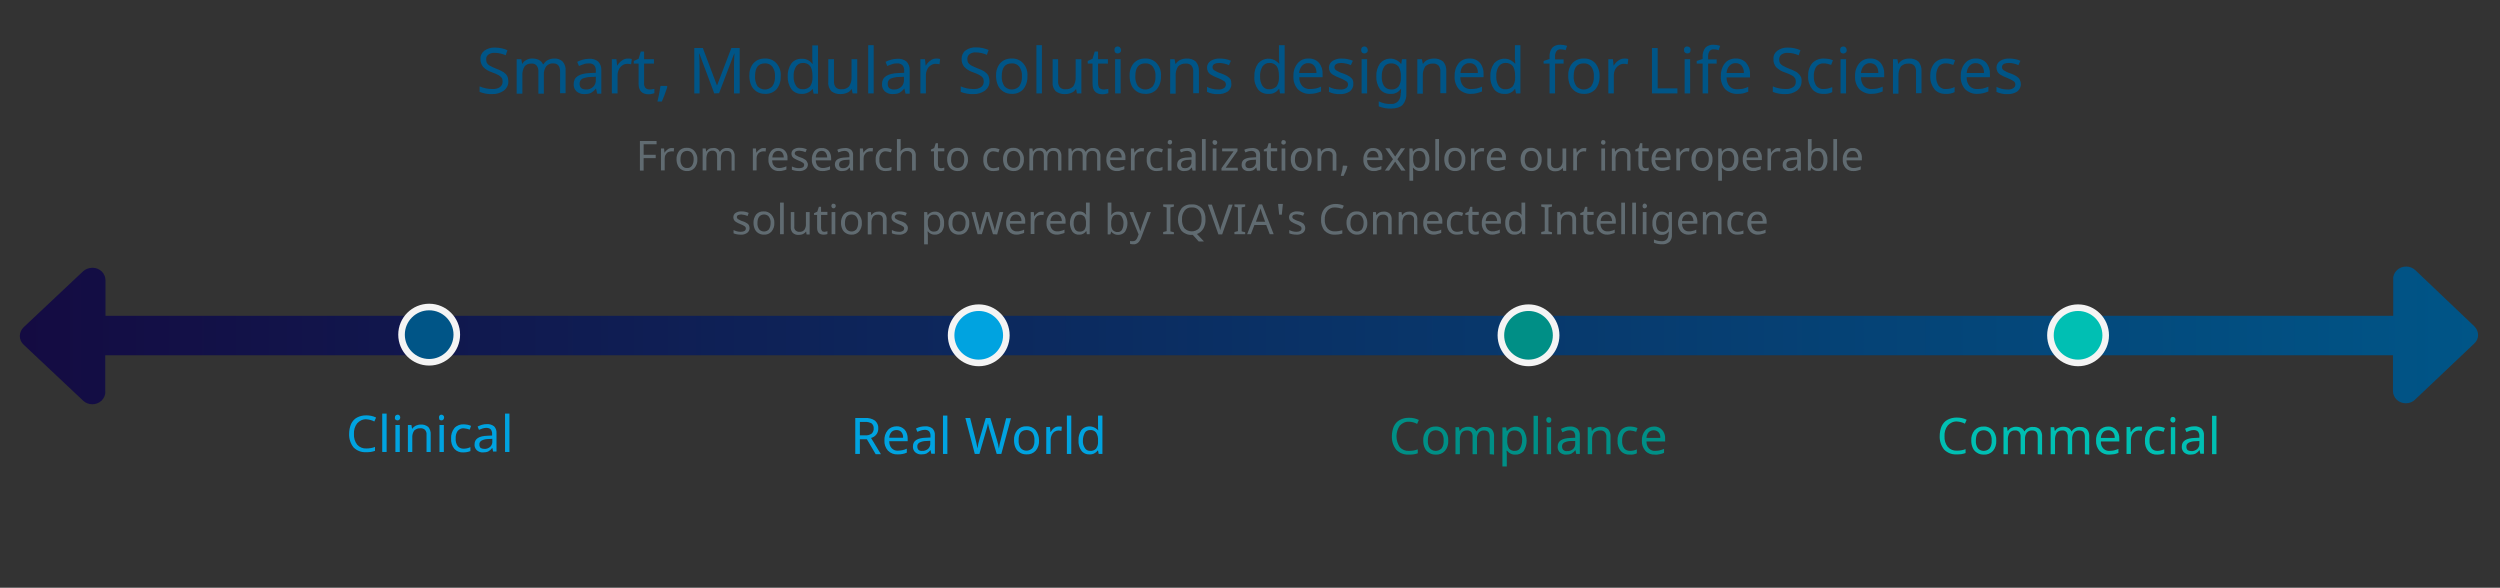 <?xml version="1.0" encoding="utf-8"?>
<!-- Generator: Adobe Illustrator 26.0.2, SVG Export Plug-In . SVG Version: 6.00 Build 0)  -->
<svg version="1.1" id="Layer_1" xmlns="http://www.w3.org/2000/svg" xmlns:xlink="http://www.w3.org/1999/xlink" x="0px" y="0px"
	 viewBox="0 0 1140 268" style="enable-background:new 0 0 1140 268;" xml:space="preserve">
<rect x="0" y="0" width="1140" height="268" fill="#333333" stroke="none"/>
<style type="text/css">
	.st0{fill:url(#SVGID_1_);}
	.st1{fill:#005587;stroke:#F4F4F4;stroke-width:3;stroke-miterlimit:10;}
	.st2{fill:#00A3E0;stroke:#F4F4F4;stroke-width:3;stroke-miterlimit:10;}
	.st3{fill:#008F86;stroke:#F4F4F4;stroke-width:3;stroke-miterlimit:10;}
	.st4{fill:#00BFB3;stroke:#F4F4F4;stroke-width:3;stroke-miterlimit:10;}
	.st5{fill:#00A3E0;}
	.st6{fill:#008F86;}
	.st7{fill:#00BFB3;}
	.st8{fill:#005587;}
	.st9{fill:#606B71;}
</style>
<linearGradient id="SVGID_1_" gradientUnits="userSpaceOnUse" x1="9" y1="153.038" x2="1130" y2="153.038">
	<stop  offset="0" style="stop-color:#140B42"/>
	<stop  offset="1" style="stop-color:#005587"/>
</linearGradient>
<path class="st0" d="M1128.3,148.8C1128.3,148.8,1128.3,148.8,1128.3,148.8l-26.9-25.6c-2.3-2.2-6.1-2.2-8.4,0
	c-1.1,1.1-1.8,2.5-1.7,4V144H48.1v-16.2c0-3.1-2.6-5.7-5.9-5.7c-1.6,0-3.2,0.6-4.3,1.6l-27.1,25.5c-2.3,2.2-2.4,5.8,0,8c0,0,0,0,0,0
	l27.1,25.5c2.3,2.2,6.1,2.2,8.4,0c1.1-1.1,1.8-2.5,1.7-4V162h1043.2v16.3c0,3.1,2.6,5.6,5.9,5.6c1.6,0,3.1-0.6,4.2-1.7l26.9-25.5
	C1130.6,154.6,1130.6,151.1,1128.3,148.8z"/>
<circle class="st1" cx="195.7" cy="152.6" r="12.6"/>
<circle class="st2" cx="446.3" cy="152.9" r="12.6"/>
<circle class="st3" cx="697" cy="152.9" r="12.6"/>
<circle class="st4" cx="947.6" cy="152.9" r="12.6"/>
<path class="st5" d="M167.1,191.2c-1.6-0.1-3.1,0.6-4.2,1.8c-1.1,1.4-1.6,3.1-1.5,4.9c-0.1,1.8,0.4,3.5,1.5,4.9
	c1.1,1.2,2.6,1.8,4.2,1.7c1.3,0,2.7-0.2,3.9-0.7v1.8c-0.6,0.2-1.3,0.4-2,0.5c-0.7,0.1-1.5,0.1-2.2,0.1c-2.1,0.1-4.1-0.7-5.6-2.2
	c-1.4-1.8-2.1-4-2-6.2c0-1.5,0.3-3.1,0.9-4.5c0.6-1.2,1.5-2.3,2.7-2.9c1.3-0.7,2.7-1,4.2-1c1.6,0,3.1,0.3,4.5,1l-0.8,1.8
	C169.6,191.6,168.3,191.3,167.1,191.2z"/>
<path class="st5" d="M176.3,206.1h-2v-17.5h2V206.1z"/>
<path class="st5" d="M180.1,190.4c-0.1-0.7,0.4-1.2,1.1-1.3c0.7-0.1,1.2,0.4,1.3,1.1c0,0.1,0,0.1,0,0.2c0,0.4-0.1,0.7-0.4,1
	c-0.5,0.4-1.2,0.4-1.7,0C180.1,191.1,180,190.8,180.1,190.4z M182.3,206.1h-2v-12.3h2V206.1z"/>
<path class="st5" d="M194.5,206.1v-7.9c0.1-0.8-0.2-1.6-0.7-2.2c-0.6-0.5-1.3-0.8-2.1-0.7c-1-0.1-2,0.3-2.8,1c-0.7,1-1,2.2-0.9,3.4
	v6.4h-2v-12.3h1.6l0.3,1.7h0.1c0.4-0.6,1-1.1,1.6-1.4c0.7-0.3,1.5-0.5,2.3-0.5c1.2-0.1,2.4,0.3,3.4,1.1c0.8,1,1.2,2.2,1.1,3.4v8
	L194.5,206.1z"/>
<path class="st5" d="M200.2,190.4c-0.1-0.6,0.3-1.2,0.9-1.3c0.1,0,0.2,0,0.2,0c0.6,0,1.2,0.5,1.2,1.1c0,0.1,0,0.1,0,0.2
	c0,0.4-0.1,0.7-0.4,1c-0.2,0.2-0.5,0.3-0.8,0.3c-0.3,0-0.6-0.1-0.9-0.3C200.3,191.1,200.2,190.8,200.2,190.4z M202.4,206.1h-2v-12.3
	h2V206.1z"/>
<path class="st5" d="M211.3,206.3c-1.6,0.1-3.1-0.5-4.1-1.6c-1.1-1.3-1.6-3-1.5-4.7c-0.1-1.7,0.4-3.4,1.5-4.8
	c1.1-1.2,2.7-1.8,4.3-1.7c0.6,0,1.2,0.1,1.8,0.2c0.5,0.1,1,0.3,1.5,0.5l-0.6,1.7c-0.8-0.3-1.7-0.5-2.7-0.6c-1.1-0.1-2.1,0.4-2.8,1.2
	c-0.7,1-1,2.3-0.9,3.5c-0.1,1.2,0.2,2.4,0.9,3.4c0.6,0.8,1.6,1.2,2.6,1.2c1.1,0,2.2-0.2,3.2-0.7v1.8
	C213.5,206.1,212.4,206.3,211.3,206.3z"/>
<path class="st5" d="M224.9,206.1l-0.4-1.8h-0.1c-0.5,0.7-1.1,1.2-1.8,1.6c-0.7,0.3-1.5,0.4-2.3,0.4c-1,0.1-2.1-0.3-2.9-1
	c-0.7-0.7-1.1-1.7-1-2.7c0-2.5,2-3.8,5.9-3.9l2.1-0.1v-0.7c0.1-0.7-0.2-1.5-0.6-2.1c-0.5-0.5-1.3-0.7-2-0.7c-0.6,0-1.2,0.1-1.8,0.3
	c-0.6,0.2-1.1,0.4-1.6,0.6l-0.6-1.5c0.6-0.3,1.3-0.6,2-0.8c0.7-0.2,1.4-0.3,2.2-0.3c1.2-0.1,2.4,0.3,3.3,1c0.8,0.8,1.2,2,1.1,3.1
	v8.4H224.9z M220.8,204.7c1,0.1,1.9-0.3,2.7-0.9c0.7-0.7,1.1-1.6,1-2.6v-1.1l-1.8,0.1c-1.1,0-2.1,0.2-3.1,0.7
	c-0.7,0.4-1.1,1.1-1,1.9c0,0.6,0.2,1.1,0.6,1.5C219.6,204.5,220.2,204.7,220.8,204.7L220.8,204.7z"/>
<path class="st5" d="M232.3,206.1h-2v-17.5h2V206.1z"/>
<path class="st5" d="M392.1,200.2v6.8h-2.1v-16.4h4.5c1.6-0.1,3.2,0.3,4.5,1.2c1,0.9,1.6,2.2,1.5,3.5c0.1,2.1-1.3,3.9-3.3,4.4
	l4.5,7.4h-2.4l-4-6.8H392.1z M392.1,198.5h2.5c1,0.1,2.1-0.2,2.9-0.8c0.6-0.6,1-1.5,0.9-2.3c0.1-0.9-0.3-1.7-0.9-2.3
	c-0.9-0.5-2-0.8-3-0.7h-2.4L392.1,198.5z"/>
<path class="st5" d="M409.3,207.2c-1.6,0.1-3.2-0.5-4.4-1.7c-1.1-1.3-1.7-2.9-1.6-4.6c-0.1-1.7,0.4-3.4,1.5-4.7c1-1.2,2.5-1.8,4-1.8
	c1.4-0.1,2.7,0.5,3.7,1.5c1,1.1,1.4,2.6,1.4,4.1v1.2h-8.4c0,1.2,0.3,2.3,1.1,3.2c0.8,0.8,1.8,1.2,2.9,1.1c0.6,0,1.3-0.1,1.9-0.2
	c0.7-0.1,1.4-0.4,2.1-0.7v1.8c-0.6,0.3-1.3,0.5-1.9,0.6C410.8,207.2,410.1,207.2,409.3,207.2z M408.8,196.1c-0.9,0-1.7,0.3-2.3,0.9
	c-0.6,0.7-1,1.6-1,2.6h6.3c0.1-0.9-0.2-1.9-0.8-2.6C410.5,196.4,409.7,196.1,408.8,196.1z"/>
<path class="st5" d="M424.7,207l-0.4-1.8h0c-0.5,0.7-1.1,1.2-1.8,1.6c-0.7,0.3-1.5,0.4-2.3,0.4c-1,0.1-2.1-0.3-2.9-1
	c-0.7-0.7-1.1-1.7-1-2.7c0-2.5,2-3.8,5.9-3.9l2.1-0.1v-0.7c0.1-0.7-0.2-1.5-0.6-2.1c-0.5-0.5-1.2-0.7-1.9-0.7
	c-0.6,0-1.3,0.1-1.9,0.3c-0.6,0.2-1.1,0.4-1.6,0.6l-0.6-1.5c1.3-0.7,2.7-1,4.2-1c1.2-0.1,2.4,0.3,3.3,1c0.8,0.8,1.2,2,1.1,3.1v8.4
	H424.7z M420.5,205.6c1,0.1,1.9-0.3,2.7-0.9c0.7-0.7,1.1-1.6,1-2.6V201l-1.8,0.1c-1.1,0-2.1,0.2-3.1,0.7c-0.7,0.4-1.1,1.1-1,1.9
	c0,0.6,0.2,1.1,0.6,1.5C419.3,205.5,419.9,205.7,420.5,205.6L420.5,205.6z"/>
<path class="st5" d="M432,207h-2v-17.5h2V207z"/>
<path class="st5" d="M456.6,207h-2.1l-3.2-10.8c-0.3-1.1-0.6-2.2-0.8-3.2c-0.2,1.1-0.4,2.2-0.8,3.3l-3.1,10.7h-2.1l-4.3-16.4h2.2
	l2.5,10c0.3,1.3,0.6,2.6,0.8,3.9c0.2-1.4,0.5-2.7,0.9-4l2.9-9.9h2.1l3,10c0.4,1.3,0.7,2.6,0.9,4c0.2-1.3,0.4-2.6,0.8-3.9l2.5-10h2.2
	L456.6,207z"/>
<path class="st5" d="M473.8,200.8c0.1,1.7-0.4,3.4-1.5,4.7c-1.1,1.2-2.6,1.8-4.2,1.7c-1.1,0-2.1-0.2-3-0.8c-0.9-0.5-1.6-1.3-2-2.2
	c-0.5-1.1-0.7-2.2-0.7-3.4c-0.1-1.7,0.4-3.4,1.5-4.7c1.1-1.2,2.6-1.8,4.2-1.7c1.6-0.1,3.1,0.6,4.1,1.7
	C473.3,197.5,473.8,199.1,473.8,200.8z M464.5,200.8c-0.1,1.2,0.2,2.5,0.9,3.5c1.3,1.5,3.6,1.6,5.1,0.3c0.1-0.1,0.2-0.2,0.3-0.3
	c0.7-1,1-2.3,0.9-3.5c0.1-1.2-0.2-2.5-0.9-3.5c-0.7-0.8-1.7-1.2-2.7-1.2C465.6,196.2,464.4,197.7,464.5,200.8z"/>
<path class="st5" d="M482.7,194.5c0.5,0,1,0,1.5,0.1l-0.2,1.9c-0.4-0.1-0.9-0.2-1.3-0.2c-0.6,0-1.3,0.2-1.8,0.5
	c-0.6,0.4-1,0.9-1.3,1.5c-0.3,0.7-0.5,1.4-0.5,2.1v6.6h-2v-12.3h1.7l0.2,2.3h0.1c0.4-0.7,1-1.4,1.7-1.9
	C481.3,194.7,482,194.5,482.7,194.5z"/>
<path class="st5" d="M488.5,207h-2v-17.5h2V207z"/>
<path class="st5" d="M496.8,207.2c-1.4,0.1-2.8-0.5-3.7-1.7c-1-1.4-1.4-3-1.3-4.7c-0.1-1.7,0.4-3.3,1.3-4.7c1.8-2.1,5-2.2,7.1-0.4
	c0.2,0.2,0.4,0.3,0.5,0.5h0.1c0-0.1,0-0.4-0.1-0.9c0-0.5,0-0.8,0-0.9v-4.9h2V207H501l-0.3-1.6h-0.1
	C499.7,206.6,498.3,207.3,496.8,207.2z M497.1,205.6c1,0.1,2-0.3,2.7-1c0.7-1,1-2.1,0.9-3.3v-0.4c0.1-1.3-0.2-2.6-0.9-3.7
	c-0.7-0.8-1.7-1.2-2.7-1.1c-1,0-1.9,0.4-2.4,1.2c-0.6,1.1-0.9,2.3-0.9,3.5c-0.1,1.2,0.2,2.4,0.9,3.5
	C495.2,205.2,496.1,205.6,497.1,205.6L497.1,205.6z"/>
<path class="st6" d="M642.5,192.3c-1.6-0.1-3.1,0.6-4.2,1.8c-2,2.9-2,6.8,0,9.8c1.1,1.2,2.6,1.8,4.2,1.7c1.4,0,2.7-0.2,4-0.7v1.8
	c-0.6,0.2-1.3,0.4-2,0.5c-0.7,0.1-1.5,0.1-2.2,0.1c-2.1,0.1-4.1-0.7-5.6-2.2c-1.4-1.8-2.1-4-2-6.2c0-1.5,0.3-3.1,0.9-4.5
	c0.6-1.2,1.5-2.3,2.7-2.9c1.3-0.7,2.7-1,4.2-1c1.6,0,3.1,0.3,4.5,1l-0.8,1.8C645.1,192.7,643.8,192.3,642.5,192.3z"/>
<path class="st6" d="M660.4,200.9c0.1,1.7-0.4,3.4-1.5,4.7c-1.1,1.2-2.6,1.8-4.2,1.7c-1.1,0-2.1-0.2-3-0.8c-0.9-0.5-1.6-1.3-2-2.2
	c-0.5-1.1-0.7-2.2-0.7-3.4c-0.1-1.7,0.4-3.4,1.5-4.7c1.1-1.2,2.6-1.8,4.2-1.7c1.6-0.1,3.1,0.6,4.1,1.7
	C660,197.6,660.5,199.2,660.4,200.9z M651.1,200.9c-0.1,1.2,0.2,2.5,0.9,3.5c1.3,1.5,3.6,1.6,5.1,0.3c0.1-0.1,0.2-0.2,0.3-0.3
	c0.7-1,1-2.3,0.9-3.5c0.1-1.2-0.2-2.5-0.9-3.5c-0.7-0.8-1.7-1.2-2.7-1.2C652.3,196.3,651.1,197.8,651.1,200.9z"/>
<path class="st6" d="M679.3,207.1v-7.9c0-2-0.8-2.9-2.5-2.9c-1-0.1-1.9,0.3-2.5,1c-0.6,0.9-0.9,2-0.8,3v6.8h-2v-7.9
	c0.1-0.8-0.2-1.6-0.6-2.2c-0.5-0.5-1.2-0.8-1.9-0.7c-0.9-0.1-1.9,0.3-2.5,1c-0.6,1-0.9,2.2-0.8,3.4v6.4h-2v-12.3h1.6l0.3,1.7h0.1
	c0.4-0.6,0.9-1.1,1.5-1.4c0.7-0.3,1.4-0.5,2.2-0.5c1.9,0,3.2,0.7,3.8,2.1h0.1c0.4-0.6,0.9-1.2,1.6-1.5c0.7-0.4,1.5-0.6,2.3-0.5
	c1.1-0.1,2.3,0.3,3.1,1.1c0.8,1,1.1,2.2,1,3.5v8L679.3,207.1z"/>
<path class="st6" d="M691,207.3c-1.5,0.1-2.9-0.6-3.8-1.8H687v0.5c0.1,0.5,0.1,1,0.1,1.6v5.1h-2v-17.8h1.7l0.3,1.7h0.1
	c0.4-0.6,1-1.1,1.7-1.5c0.7-0.3,1.4-0.5,2.2-0.5c1.4-0.1,2.8,0.5,3.7,1.7c1.8,2.9,1.8,6.5,0,9.4C693.8,206.8,692.4,207.4,691,207.3z
	 M690.7,196.3c-1-0.1-2,0.3-2.6,1c-0.6,1-0.9,2.1-0.8,3.2v0.4c-0.1,1.3,0.2,2.5,0.8,3.6c0.7,0.8,1.7,1.2,2.7,1.1
	c1,0,1.9-0.4,2.4-1.3c0.6-1.1,0.9-2.3,0.9-3.5c0.1-1.2-0.2-2.4-0.9-3.5C692.6,196.7,691.6,196.2,690.7,196.3L690.7,196.3z"/>
<path class="st6" d="M701.3,207.1h-2v-17.5h2V207.1z"/>
<path class="st6" d="M705.1,191.5c0-0.4,0.1-0.7,0.3-1c0.2-0.2,0.5-0.3,0.8-0.3c0.6,0,1.2,0.4,1.2,1.1c0,0.1,0,0.1,0,0.2
	c0,0.4-0.1,0.7-0.3,1c-0.2,0.2-0.5,0.3-0.8,0.3c-0.3,0-0.6-0.1-0.8-0.3C705.2,192.2,705.1,191.8,705.1,191.5z M707.3,207.1h-2v-12.3
	h2V207.1z"/>
<path class="st6" d="M718.8,207.1l-0.4-1.8h-0.1c-0.5,0.7-1.1,1.2-1.8,1.6c-0.7,0.3-1.5,0.4-2.3,0.4c-1,0.1-2.1-0.3-2.9-1
	c-0.7-0.7-1.1-1.7-1-2.7c0-2.5,2-3.8,5.9-3.9l2.1-0.1V199c0.1-0.7-0.2-1.5-0.6-2.1c-0.5-0.5-1.2-0.7-1.9-0.7c-0.6,0-1.3,0.1-1.8,0.3
	c-0.6,0.2-1.1,0.4-1.6,0.6l-0.6-1.5c0.6-0.3,1.3-0.6,2-0.8c0.7-0.2,1.4-0.3,2.2-0.3c1.2-0.1,2.4,0.3,3.3,1c0.8,0.8,1.2,2,1.1,3.1
	v8.4H718.8z M714.6,205.7c1,0.1,1.9-0.3,2.7-0.9c0.7-0.7,1.1-1.6,1-2.6v-1.1h-1.9c-1.1,0-2.1,0.2-3.1,0.7c-0.7,0.4-1.1,1.1-1,1.9
	c0,0.6,0.2,1.1,0.6,1.5C713.4,205.6,714,205.8,714.6,205.7L714.6,205.7z"/>
<path class="st6" d="M732.5,207.1v-7.9c0.1-0.8-0.2-1.6-0.7-2.2c-0.6-0.5-1.3-0.8-2.1-0.7c-1-0.1-2,0.3-2.8,1c-0.7,1-1,2.2-0.9,3.4
	v6.4h-2v-12.3h1.6l0.3,1.7h0.1c0.4-0.6,0.9-1.1,1.6-1.4c0.7-0.3,1.5-0.5,2.3-0.5c1.2-0.1,2.4,0.3,3.4,1.1c0.8,1,1.2,2.2,1.1,3.4v8
	L732.5,207.1z"/>
<path class="st6" d="M743.2,207.3c-1.6,0.1-3.1-0.5-4.1-1.6c-1.1-1.3-1.6-3-1.5-4.7c-0.1-1.7,0.4-3.4,1.5-4.8
	c1.1-1.2,2.7-1.8,4.3-1.7c0.6,0,1.2,0.1,1.8,0.2c0.5,0.1,1,0.3,1.5,0.5l-0.6,1.7c-0.8-0.3-1.7-0.5-2.7-0.6c-1.1-0.1-2.1,0.4-2.8,1.2
	c-0.7,1-1,2.3-0.9,3.5c-0.1,1.2,0.2,2.4,0.9,3.4c0.6,0.8,1.6,1.2,2.6,1.2c1.1,0,2.2-0.2,3.2-0.7v1.8
	C745.4,207.2,744.3,207.4,743.2,207.3z"/>
<path class="st6" d="M754.6,207.3c-1.6,0.1-3.2-0.5-4.3-1.7c-1.1-1.3-1.7-2.9-1.6-4.6c-0.1-1.7,0.4-3.4,1.5-4.7c1-1.2,2.5-1.8,4-1.8
	c1.4-0.1,2.8,0.5,3.7,1.5c1,1.1,1.5,2.6,1.4,4.1v1.2h-8.5c0,1.2,0.3,2.3,1.1,3.2c0.8,0.8,1.8,1.2,2.9,1.1c0.6,0,1.3-0.1,1.9-0.2
	c0.7-0.2,1.4-0.4,2.1-0.7v1.8c-0.6,0.3-1.3,0.5-1.9,0.6C756,207.3,755.3,207.4,754.6,207.3z M754.1,196.2c-0.9,0-1.7,0.3-2.3,0.9
	c-0.6,0.7-1,1.6-1,2.6h6.3c0.1-0.9-0.2-1.9-0.8-2.6C755.7,196.5,754.9,196.2,754.1,196.2z"/>
<path class="st7" d="M892.4,192.2c-1.6-0.1-3.1,0.6-4.2,1.8c-1.1,1.4-1.6,3.1-1.5,4.9c-0.1,1.8,0.4,3.5,1.5,4.9
	c1.1,1.2,2.6,1.8,4.2,1.7c1.3,0,2.7-0.2,3.9-0.7v1.8c-0.6,0.2-1.3,0.4-2,0.5c-0.7,0.1-1.5,0.1-2.2,0.1c-2.1,0.1-4.1-0.7-5.6-2.2
	c-1.4-1.8-2.1-4-2-6.2c0-1.5,0.3-3.1,0.9-4.5c0.6-1.2,1.5-2.3,2.7-2.9c1.3-0.7,2.7-1,4.2-1c1.6,0,3.1,0.3,4.5,1l-0.8,1.8
	C894.9,192.6,893.7,192.3,892.4,192.2z"/>
<path class="st7" d="M910.3,200.9c0.1,1.7-0.4,3.4-1.5,4.7c-1.1,1.2-2.6,1.8-4.2,1.7c-1.1,0-2.1-0.2-3-0.8c-0.9-0.5-1.6-1.3-2-2.2
	c-0.5-1.1-0.7-2.2-0.7-3.4c-0.1-1.7,0.4-3.4,1.5-4.7c1.1-1.2,2.6-1.8,4.2-1.7c1.6-0.1,3.1,0.6,4.1,1.7
	C909.8,197.5,910.4,199.2,910.3,200.9z M901,200.9c-0.1,1.2,0.2,2.5,0.9,3.5c1.3,1.5,3.6,1.6,5.1,0.3c0.1-0.1,0.2-0.2,0.3-0.3
	c0.7-1,1-2.3,0.9-3.5c0.1-1.2-0.2-2.5-0.9-3.5c-0.7-0.8-1.7-1.2-2.7-1.2C902.2,196.2,901,197.8,901,200.9z"/>
<path class="st7" d="M929.2,207.1v-7.9c0-2-0.8-2.9-2.5-2.9c-1-0.1-1.9,0.3-2.5,1c-0.6,0.9-0.9,2-0.8,3v6.8h-2v-7.9
	c0.1-0.8-0.2-1.6-0.6-2.2c-0.5-0.5-1.2-0.8-1.9-0.7c-0.9-0.1-1.9,0.3-2.5,1c-0.6,1-0.9,2.2-0.8,3.4v6.4h-2v-12.3h1.6l0.3,1.7h0.1
	c0.4-0.6,0.9-1.1,1.5-1.4c0.7-0.3,1.4-0.5,2.2-0.5c1.9,0,3.2,0.7,3.8,2.1h0.1c0.4-0.7,0.9-1.2,1.6-1.5c0.7-0.4,1.5-0.6,2.3-0.5
	c1.1-0.1,2.3,0.3,3.1,1.1c0.8,1,1.1,2.2,1,3.5v8L929.2,207.1z"/>
<path class="st7" d="M950.7,207.1v-7.9c0-2-0.8-2.9-2.5-2.9c-1-0.1-1.9,0.3-2.5,1c-0.6,0.9-0.9,2-0.8,3v6.8h-2v-7.9
	c0.1-0.8-0.2-1.6-0.6-2.2c-0.5-0.5-1.2-0.8-1.9-0.7c-0.9-0.1-1.9,0.3-2.5,1c-0.6,1-0.9,2.2-0.8,3.4v6.4h-2v-12.3h1.6l0.3,1.7h0.1
	c0.4-0.6,0.9-1.1,1.5-1.4c0.7-0.3,1.4-0.5,2.2-0.5c1.9,0,3.2,0.7,3.8,2.1h0.1c0.4-0.7,1-1.2,1.6-1.5c0.7-0.4,1.5-0.6,2.3-0.5
	c1.1-0.1,2.3,0.3,3.1,1.1c0.8,1,1.1,2.2,1,3.5v8L950.7,207.1z"/>
<path class="st7" d="M961.8,207.3c-1.6,0.1-3.2-0.5-4.4-1.7c-1.1-1.3-1.7-2.9-1.6-4.6c-0.1-1.7,0.4-3.4,1.5-4.7c1-1.2,2.5-1.8,4-1.8
	c1.4-0.1,2.8,0.5,3.7,1.5c1,1.1,1.5,2.6,1.4,4.1v1.2H958c-0.1,1.2,0.3,2.3,1.1,3.2c0.8,0.8,1.8,1.2,2.9,1.1c0.6,0,1.3-0.1,1.9-0.2
	c0.7-0.2,1.4-0.4,2.1-0.7v1.8c-0.6,0.3-1.3,0.5-1.9,0.6C963.2,207.2,962.5,207.3,961.8,207.3z M961.3,196.2c-0.9,0-1.7,0.3-2.3,0.9
	c-0.6,0.7-1,1.6-1,2.6h6.3c0.1-0.9-0.2-1.9-0.8-2.6C962.9,196.4,962.1,196.1,961.3,196.2z"/>
<path class="st7" d="M975.3,194.5c0.5,0,1,0,1.5,0.1l-0.2,1.9c-0.4-0.1-0.9-0.2-1.3-0.2c-0.6,0-1.3,0.2-1.8,0.5
	c-0.6,0.4-1,0.9-1.3,1.5c-0.3,0.7-0.5,1.4-0.5,2.1v6.6h-2v-12.3h1.7l0.2,2.3h0.1c0.4-0.7,1-1.4,1.7-1.9
	C973.8,194.7,974.5,194.5,975.3,194.5z"/>
<path class="st7" d="M983.7,207.3c-1.6,0.1-3.1-0.5-4.1-1.6c-1.1-1.3-1.6-3-1.5-4.7c-0.1-1.7,0.4-3.4,1.5-4.8
	c1.1-1.2,2.7-1.8,4.3-1.7c0.6,0,1.2,0.1,1.8,0.2c0.5,0.1,1,0.3,1.5,0.5l-0.6,1.7c-0.8-0.3-1.7-0.5-2.7-0.6c-1.1-0.1-2.1,0.4-2.8,1.2
	c-0.7,1-1,2.3-0.9,3.5c-0.1,1.2,0.2,2.4,0.9,3.4c0.6,0.8,1.6,1.2,2.6,1.2c1.1,0,2.2-0.3,3.2-0.7v1.8
	C985.9,207.1,984.8,207.3,983.7,207.3z"/>
<path class="st7" d="M989.7,191.4c0-0.4,0.1-0.7,0.3-1c0.2-0.2,0.5-0.3,0.8-0.3c0.6,0,1.2,0.4,1.2,1.1c0,0.1,0,0.1,0,0.2
	c0,0.4-0.1,0.7-0.3,1c-0.2,0.2-0.5,0.3-0.8,0.3c-0.3,0-0.6-0.1-0.8-0.3C989.8,192.1,989.6,191.8,989.7,191.4z M991.9,207.1h-2v-12.3
	h2V207.1z"/>
<path class="st7" d="M1003.4,207.1l-0.4-1.8h-0.1c-0.5,0.7-1.1,1.2-1.8,1.6c-0.7,0.3-1.5,0.4-2.3,0.4c-1,0.1-2.1-0.3-2.9-1
	c-0.7-0.7-1.1-1.7-1-2.7c0-2.5,2-3.8,5.9-3.9l2.1-0.1v-0.7c0.1-0.7-0.2-1.5-0.6-2.1c-0.5-0.5-1.2-0.7-1.9-0.7
	c-0.6,0-1.3,0.1-1.8,0.3c-0.6,0.2-1.1,0.4-1.6,0.6l-0.6-1.5c0.6-0.3,1.3-0.6,2-0.8c0.7-0.2,1.4-0.3,2.2-0.3c1.2-0.1,2.4,0.3,3.3,1
	c0.8,0.8,1.2,2,1.1,3.1v8.4H1003.4z M999.2,205.7c1,0.1,1.9-0.3,2.7-0.9c0.7-0.7,1.1-1.6,1-2.6v-1.1l-1.8,0.1
	c-1.1,0-2.1,0.2-3.1,0.7c-0.7,0.4-1.1,1.1-1,1.9c0,0.6,0.2,1.1,0.6,1.5C998,205.5,998.6,205.7,999.2,205.7L999.2,205.7z"/>
<path class="st7" d="M1010.7,207.1h-2v-17.5h2V207.1z"/>
<path class="st8" d="M231.8,37c0.1,1.7-0.7,3.2-2,4.3c-1.6,1.1-3.5,1.7-5.4,1.6c-2,0.1-3.9-0.3-5.7-1v-2.5c0.9,0.4,1.9,0.7,2.9,0.9
	c1,0.2,1.9,0.3,2.9,0.3c1.2,0.1,2.5-0.2,3.5-0.9c0.8-0.6,1.2-1.5,1.2-2.5c0-0.6-0.1-1.2-0.4-1.7c-0.4-0.5-0.9-0.9-1.4-1.2
	c-1-0.5-2-1-3-1.3c-1.5-0.5-3-1.3-4.1-2.5c-0.8-1-1.3-2.3-1.2-3.6c-0.1-1.5,0.6-2.9,1.8-3.8c1.4-1,3.1-1.5,4.8-1.4
	c2,0,3.9,0.4,5.7,1.2l-0.8,2.3c-1.6-0.7-3.3-1.1-5-1.1c-1-0.1-2,0.2-2.9,0.8c-0.7,0.5-1.1,1.4-1,2.2c0,0.6,0.1,1.2,0.4,1.7
	c0.3,0.5,0.8,0.9,1.3,1.2c0.9,0.5,1.9,0.9,2.8,1.3c1.2,0.4,2.4,1,3.4,1.6c0.7,0.5,1.3,1.1,1.7,1.8C231.6,35.3,231.8,36.2,231.8,37z"
	/>
<path class="st8" d="M255.4,42.6v-10c0-2.5-1.1-3.7-3.1-3.7c-1.2-0.1-2.4,0.4-3.2,1.3c-0.8,1.1-1.2,2.5-1.1,3.9v8.6h-2.5v-10
	c0.1-1-0.2-2-0.8-2.8c-0.6-0.7-1.5-1-2.4-0.9c-1.2-0.1-2.4,0.4-3.1,1.3c-0.8,1.3-1.1,2.8-1,4.3v8.1h-2.6V27h2.1l0.4,2.1h0.1
	c0.4-0.8,1.1-1.4,1.9-1.8c0.8-0.4,1.8-0.7,2.7-0.6c2.4,0,4,0.9,4.8,2.6h0.2c0.5-0.8,1.2-1.5,2-1.9c0.9-0.5,1.9-0.7,2.9-0.7
	c1.4-0.1,2.9,0.4,3.9,1.4c1,1.2,1.5,2.8,1.3,4.3v10.1H255.4z"/>
<path class="st8" d="M272.3,42.6l-0.5-2.2h-0.1c-0.6,0.8-1.4,1.5-2.3,2c-0.9,0.4-1.9,0.5-2.9,0.5c-1.3,0.1-2.6-0.4-3.6-1.2
	c-0.9-0.9-1.4-2.1-1.3-3.4c0-3.2,2.5-4.8,7.5-5l2.6-0.1v-0.9c0.1-0.9-0.2-1.9-0.8-2.6c-0.7-0.6-1.6-0.9-2.5-0.8
	c-0.8,0-1.6,0.1-2.3,0.4c-0.7,0.2-1.4,0.5-2.1,0.8l-0.8-1.9c0.8-0.4,1.7-0.8,2.6-1c0.9-0.2,1.8-0.4,2.8-0.4c1.5-0.1,3,0.3,4.2,1.3
	c1,1.1,1.5,2.5,1.4,4v10.6H272.3z M267.1,40.8c1.2,0.1,2.4-0.3,3.4-1.2c0.9-0.9,1.3-2.1,1.2-3.3V35l-2.3,0.1c-1.3,0-2.7,0.3-3.9,0.8
	c-0.8,0.5-1.3,1.4-1.2,2.4c0,0.7,0.2,1.4,0.8,1.9C265.6,40.6,266.3,40.8,267.1,40.8z"/>
<path class="st8" d="M286.3,26.7c0.6,0,1.2,0,1.8,0.2l-0.3,2.4c-0.6-0.1-1.1-0.2-1.7-0.2c-0.8,0-1.6,0.2-2.3,0.7
	c-0.7,0.5-1.3,1.1-1.6,1.9c-0.4,0.8-0.6,1.7-0.6,2.6v8.3H279V27h2.1l0.3,2.9h0.1c0.5-0.9,1.2-1.7,2.1-2.3
	C284.4,27,285.3,26.7,286.3,26.7z"/>
<path class="st8" d="M296.2,40.8c0.4,0,0.8,0,1.2-0.1c0.3,0,0.7-0.1,1-0.2v2c-0.4,0.1-0.7,0.2-1.1,0.3c-0.5,0.1-1,0.2-1.5,0.2
	c-3,0-4.6-1.6-4.6-4.8V29H289v-1.2l2.2-1l1-3.3h1.5V27h4.5v2h-4.5v9c-0.1,0.7,0.2,1.5,0.6,2.1C294.9,40.6,295.5,40.8,296.2,40.8z"/>
<path class="st8" d="M304.1,39.2l0.2,0.3c-0.1,0.5-0.3,1.1-0.5,1.6s-0.4,1.2-0.6,1.7c-0.2,0.6-0.4,1.2-0.7,1.8
	c-0.2,0.6-0.5,1.1-0.7,1.7h-2c0.1-0.6,0.3-1.2,0.4-1.8s0.3-1.2,0.4-1.9s0.2-1.2,0.3-1.8s0.2-1.1,0.3-1.6H304.1z"/>
<path class="st8" d="M325.7,42.6l-6.8-18.2h-0.1c0.1,1.5,0.2,3.4,0.2,5.6v12.6h-2.4V21.9h3.9l6.4,17h0.1l6.5-17h3.8v20.7h-2.6V29.8
	c0-1.4,0.1-3.2,0.2-5.4h-0.1l-6.9,18.1L325.7,42.6z"/>
<path class="st8" d="M356,34.8c0.1,2.2-0.6,4.3-1.9,5.9c-1.4,1.5-3.3,2.2-5.3,2.1c-1.3,0-2.6-0.3-3.7-1c-1.1-0.7-2-1.7-2.5-2.8
	c-0.6-1.3-0.9-2.8-0.9-4.3c-0.1-2.1,0.5-4.3,1.9-5.9c1.4-1.5,3.3-2.2,5.3-2.1c2-0.1,3.9,0.7,5.2,2.2C355.5,30.5,356.2,32.6,356,34.8
	z M344.3,34.8c-0.1,1.6,0.3,3.1,1.1,4.5c1.7,1.9,4.5,2,6.4,0.4c0.1-0.1,0.3-0.2,0.4-0.4c0.9-1.3,1.3-2.9,1.2-4.5
	c0.1-1.6-0.3-3.1-1.2-4.4c-0.8-1-2.1-1.6-3.4-1.5C345.8,28.9,344.3,30.8,344.3,34.8z"/>
<path class="st8" d="M365.6,42.8c-1.8,0.1-3.6-0.7-4.7-2.1c-1.2-1.7-1.8-3.8-1.7-5.9c-0.1-2.1,0.5-4.2,1.7-5.9
	c1.1-1.4,2.9-2.2,4.7-2.1c1.9-0.1,3.7,0.8,4.8,2.3h0.2c0-0.2-0.1-0.6-0.1-1.1c-0.1-0.6-0.1-1-0.1-1.1v-6.2h2.6v22h-2l-0.4-2.1h-0.1
	C369.4,42,367.5,42.9,365.6,42.8z M366,40.7c1.3,0.1,2.5-0.4,3.4-1.3c0.8-1.2,1.2-2.7,1.1-4.2v-0.5c0-2.2-0.4-3.7-1.1-4.6
	c-0.8-1-2.1-1.5-3.4-1.4c-1.2,0-2.3,0.6-3,1.6c-0.8,1.3-1.2,2.9-1.1,4.5c-0.1,1.5,0.3,3.1,1.1,4.4C363.7,40.2,364.8,40.8,366,40.7
	L366,40.7z"/>
<path class="st8" d="M380.3,27v10c-0.1,1,0.2,2,0.8,2.8c0.7,0.7,1.7,1,2.6,0.9c1.3,0.1,2.6-0.4,3.5-1.3c0.8-1.3,1.2-2.8,1.1-4.3V27
	h2.6v15.6h-2.1l-0.4-2h-0.1c-0.5,0.8-1.2,1.4-2,1.7c-0.9,0.4-2,0.6-3,0.6c-1.5,0.1-3-0.4-4.2-1.3c-1-1.2-1.6-2.7-1.4-4.3V27H380.3z"
	/>
<path class="st8" d="M398.4,42.6h-2.5v-22h2.5V42.6z"/>
<path class="st8" d="M412.9,42.6l-0.5-2.2h-0.1c-0.6,0.8-1.4,1.5-2.3,2c-0.9,0.4-1.9,0.5-2.9,0.5c-1.3,0.1-2.6-0.4-3.6-1.2
	c-0.9-0.9-1.4-2.1-1.3-3.4c0-3.2,2.5-4.8,7.5-5l2.6-0.1v-0.9c0.1-0.9-0.2-1.9-0.8-2.6c-0.7-0.6-1.6-0.9-2.5-0.8
	c-0.8,0-1.6,0.1-2.3,0.4c-0.7,0.2-1.4,0.5-2.1,0.8l-0.8-1.9c0.8-0.4,1.7-0.8,2.6-1c0.9-0.2,1.8-0.4,2.8-0.4c1.5-0.1,3,0.3,4.2,1.3
	c1,1.1,1.5,2.5,1.4,4v10.6H412.9z M407.7,40.8c1.2,0.1,2.4-0.4,3.3-1.2c0.9-0.9,1.3-2.1,1.2-3.3V35l-2.3,0.1c-1.3,0-2.7,0.3-3.9,0.8
	c-0.8,0.5-1.3,1.4-1.2,2.4c0,0.7,0.2,1.4,0.7,1.9C406.2,40.6,406.9,40.9,407.7,40.8z"/>
<path class="st8" d="M426.9,26.7c0.6,0,1.2,0,1.8,0.2l-0.3,2.4c-0.6-0.1-1.1-0.2-1.7-0.2c-0.8,0-1.6,0.2-2.3,0.7
	c-0.7,0.5-1.3,1.1-1.6,1.9c-0.4,0.8-0.6,1.7-0.6,2.6v8.3h-2.5V27h2.1l0.3,2.9h0.1c0.5-0.9,1.2-1.7,2.1-2.3
	C425,27,425.9,26.7,426.9,26.7z"/>
<path class="st8" d="M451.2,37c0.1,1.7-0.7,3.2-2,4.3c-1.6,1.1-3.5,1.7-5.4,1.6c-1.9,0.1-3.9-0.3-5.7-1v-2.5
	c1.8,0.8,3.8,1.2,5.8,1.2c1.2,0.1,2.5-0.2,3.5-0.9c0.8-0.6,1.2-1.5,1.2-2.5c0-0.6-0.1-1.2-0.4-1.7c-0.4-0.5-0.9-0.9-1.4-1.2
	c-1-0.5-2-1-3-1.3c-1.5-0.5-3-1.3-4.1-2.5c-0.8-1-1.3-2.3-1.2-3.7c0-1.5,0.6-2.9,1.8-3.8c1.4-1,3.1-1.5,4.8-1.4c2,0,3.9,0.4,5.7,1.2
	l-0.8,2.2c-1.6-0.7-3.3-1.1-5-1.1c-1-0.1-2,0.2-2.9,0.8c-0.7,0.5-1,1.4-1,2.2c0,0.6,0.1,1.2,0.4,1.7c0.3,0.5,0.8,0.9,1.3,1.2
	c0.9,0.5,1.8,0.9,2.8,1.3c1.2,0.4,2.4,0.9,3.4,1.6c0.7,0.5,1.3,1.1,1.7,1.8C451,35.3,451.2,36.1,451.2,37z"/>
<path class="st8" d="M468.5,34.8c0.1,2.2-0.6,4.3-1.9,5.9c-1.4,1.5-3.3,2.2-5.3,2.1c-1.3,0-2.6-0.3-3.7-1c-1.1-0.7-2-1.7-2.5-2.8
	c-0.6-1.3-0.9-2.8-0.9-4.3c-0.1-2.1,0.5-4.3,1.9-5.9c1.4-1.5,3.3-2.2,5.3-2.1c2-0.1,3.9,0.7,5.2,2.2C468,30.5,468.7,32.6,468.5,34.8
	z M456.8,34.8c-0.1,1.6,0.3,3.1,1.2,4.5c1.7,1.9,4.5,2,6.4,0.4c0.1-0.1,0.3-0.2,0.4-0.4c0.9-1.3,1.3-2.9,1.2-4.5
	c0.1-1.6-0.3-3.1-1.2-4.4c-0.8-1-2.1-1.6-3.4-1.5C458.3,28.9,456.8,30.8,456.8,34.8L456.8,34.8z"/>
<path class="st8" d="M475.1,42.6h-2.5v-22h2.5V42.6z"/>
<path class="st8" d="M482.5,27v10c-0.1,1,0.2,2,0.8,2.8c0.7,0.7,1.7,1,2.6,0.9c1.3,0.1,2.6-0.4,3.5-1.3c0.8-1.3,1.2-2.8,1.1-4.3V27
	h2.6v15.6h-2l-0.4-2h-0.1c-0.5,0.8-1.2,1.4-2,1.7c-0.9,0.4-1.9,0.6-3,0.6c-1.5,0.1-3-0.4-4.2-1.3c-1.1-1.2-1.6-2.7-1.4-4.3V27H482.5
	z"/>
<path class="st8" d="M503.2,40.8c0.4,0,0.8,0,1.2-0.1c0.3,0,0.7-0.1,1-0.2v2c-0.4,0.1-0.7,0.2-1.1,0.3c-0.5,0.1-1,0.2-1.5,0.2
	c-3,0-4.6-1.6-4.6-4.8V29H496v-1.2l2.2-1l1-3.3h1.5V27h4.5v2h-4.5v9c0,0.7,0.2,1.5,0.6,2.1C501.9,40.6,502.5,40.8,503.2,40.8z"/>
<path class="st8" d="M508.2,22.8c-0.1-0.8,0.4-1.5,1.2-1.6c0.1,0,0.2,0,0.3,0c0.4,0,0.7,0.1,1,0.4c0.3,0.3,0.5,0.8,0.5,1.2
	c0,0.5-0.1,0.9-0.5,1.2c-0.6,0.5-1.5,0.5-2.1,0C508.3,23.7,508.2,23.2,508.2,22.8z M511,42.6h-2.5V27h2.5V42.6z"/>
<path class="st8" d="M529.4,34.8c0.1,2.2-0.6,4.3-1.9,5.9c-1.4,1.5-3.3,2.2-5.3,2.1c-1.3,0-2.6-0.3-3.7-1c-1.1-0.7-2-1.7-2.5-2.8
	c-0.6-1.3-0.9-2.8-0.9-4.3c-0.1-2.1,0.5-4.3,1.9-5.9c1.4-1.5,3.3-2.2,5.3-2.1c2-0.1,3.9,0.7,5.2,2.2
	C528.9,30.5,529.6,32.6,529.4,34.8z M517.7,34.8c-0.1,1.6,0.3,3.1,1.2,4.5c1.7,1.9,4.5,2,6.4,0.4c0.1-0.1,0.3-0.2,0.4-0.4
	c0.9-1.3,1.3-2.9,1.2-4.5c0.1-1.6-0.3-3.1-1.2-4.4c-0.8-1-2.1-1.6-3.4-1.5C519.2,28.9,517.7,30.8,517.7,34.8z"/>
<path class="st8" d="M544.1,42.6v-9.9c0.1-1-0.2-2-0.8-2.8c-0.7-0.7-1.7-1-2.6-0.9c-1.3-0.1-2.6,0.4-3.5,1.3
	c-0.8,1.3-1.2,2.8-1.1,4.3v8.1h-2.5V27h2l0.4,2.1h0.2c0.5-0.8,1.2-1.4,2-1.8c0.9-0.4,1.9-0.6,2.9-0.6c1.5-0.1,3.1,0.4,4.2,1.4
	c1,1.2,1.5,2.7,1.4,4.3v10.1H544.1z"/>
<path class="st8" d="M561.5,38.3c0.1,1.3-0.6,2.6-1.6,3.4c-1.4,0.9-3,1.3-4.6,1.2c-1.7,0.1-3.4-0.3-4.9-1v-2.3
	c1.5,0.8,3.2,1.2,4.9,1.2c1,0.1,2-0.1,2.8-0.6c0.6-0.4,0.9-1,0.9-1.7c0-0.6-0.3-1.2-0.8-1.5c-0.9-0.6-1.9-1.1-3-1.5
	c-1.1-0.4-2.1-0.9-3.1-1.5c-0.5-0.3-1-0.8-1.3-1.4c-0.3-0.6-0.4-1.2-0.4-1.8c0-1.2,0.6-2.3,1.6-3c1.3-0.8,2.8-1.2,4.3-1.1
	c1.7,0,3.4,0.3,5,1l-0.9,2c-1.3-0.6-2.8-0.9-4.3-1c-0.8,0-1.7,0.1-2.4,0.5c-0.5,0.3-0.8,0.8-0.8,1.4c0,0.6,0.3,1.1,0.7,1.4
	c1,0.6,2.1,1.2,3.3,1.5c1,0.4,2,0.8,2.9,1.4c0.6,0.4,1,0.8,1.4,1.4C561.4,37,561.5,37.6,561.5,38.3z"/>
<path class="st8" d="M578.3,42.8c-1.8,0.1-3.6-0.7-4.7-2.1c-1.2-1.7-1.8-3.8-1.6-5.9c-0.1-2.1,0.5-4.2,1.7-5.9
	c2.3-2.6,6.2-2.9,8.8-0.6c0.3,0.2,0.5,0.5,0.7,0.7h0.2c0-0.2-0.1-0.6-0.1-1.1c-0.1-0.6-0.1-1-0.1-1.1v-6.2h2.6v22h-2.1l-0.4-2.1
	h-0.1C582.1,42.1,580.3,43,578.3,42.8z M578.7,40.7c1.3,0.1,2.5-0.4,3.4-1.3c0.8-1.2,1.2-2.7,1.1-4.2v-0.5c0-2.2-0.4-3.7-1.1-4.6
	c-0.8-1-2.1-1.5-3.4-1.4c-1.2,0-2.3,0.6-3,1.6c-0.8,1.4-1.2,2.9-1.1,4.5c-0.1,1.5,0.3,3.1,1.1,4.4C576.4,40.2,577.5,40.8,578.7,40.7
	z"/>
<path class="st8" d="M597.3,42.8c-2,0.1-4-0.7-5.5-2.1c-1.4-1.6-2.1-3.7-2-5.8c-0.1-2.2,0.5-4.3,1.9-6c1.2-1.5,3.1-2.3,5-2.2
	c1.8-0.1,3.5,0.6,4.7,1.9c1.2,1.4,1.8,3.3,1.7,5.1v1.5h-10.6c-0.1,1.5,0.4,2.9,1.3,4c0.9,1,2.3,1.5,3.6,1.4c0.8,0,1.6-0.1,2.4-0.2
	c0.9-0.2,1.8-0.5,2.6-0.9v2.2c-0.8,0.3-1.6,0.6-2.4,0.8C599.1,42.7,598.2,42.8,597.3,42.8z M596.6,28.8c-1.1-0.1-2.1,0.4-2.9,1.2
	c-0.8,0.9-1.2,2.1-1.3,3.3h7.9c0.1-1.2-0.3-2.4-1-3.3C598.7,29.2,597.7,28.8,596.6,28.8L596.6,28.8z"/>
<path class="st8" d="M617.1,38.3c0.1,1.3-0.6,2.6-1.6,3.4c-1.4,0.9-3,1.3-4.6,1.2c-1.7,0.1-3.4-0.3-4.9-1v-2.3
	c1.5,0.8,3.2,1.2,5,1.2c1,0.1,2-0.1,2.8-0.6c0.6-0.4,0.9-1,0.9-1.7c0-0.6-0.3-1.2-0.9-1.5c-0.9-0.6-1.9-1.1-3-1.5
	c-1.1-0.4-2.1-0.9-3.1-1.5c-0.5-0.3-1-0.8-1.3-1.4c-0.3-0.6-0.4-1.2-0.4-1.8c0-1.2,0.6-2.3,1.6-3c1.3-0.8,2.8-1.2,4.3-1.1
	c1.7,0,3.4,0.3,5,1l-0.9,2c-1.3-0.6-2.8-0.9-4.3-1c-0.8,0-1.7,0.1-2.4,0.5c-0.5,0.3-0.8,0.8-0.8,1.4c0,0.6,0.3,1.1,0.7,1.4
	c1,0.6,2.1,1.2,3.3,1.5c1,0.4,2,0.8,2.9,1.4c0.6,0.4,1,0.8,1.4,1.4C617,37,617.2,37.6,617.1,38.3z"/>
<path class="st8" d="M620.7,22.8c-0.1-0.8,0.4-1.5,1.2-1.6c0.1,0,0.2,0,0.3,0c0.4,0,0.7,0.1,1,0.4c0.3,0.3,0.5,0.8,0.5,1.2
	c0,0.5-0.1,0.9-0.5,1.2c-0.6,0.5-1.5,0.5-2.1,0C620.8,23.7,620.7,23.2,620.7,22.8z M623.4,42.6h-2.5V27h2.5V42.6z"/>
<path class="st8" d="M638.8,42.4l0.1-1.9h-0.1c-1.1,1.6-2.9,2.5-4.8,2.3c-1.8,0.1-3.6-0.7-4.7-2.1c-1.2-1.7-1.8-3.8-1.7-5.9
	c-0.1-2.1,0.5-4.2,1.7-5.9c2.2-2.6,6.1-2.9,8.7-0.7c0.3,0.3,0.6,0.5,0.8,0.9h0.2l0.3-2.1h2v15.8c0.1,1.8-0.5,3.6-1.7,5
	c-1.1,1.1-2.9,1.7-5.3,1.7c-1.9,0.1-3.8-0.3-5.6-1v-2.3c1.8,0.9,3.7,1.3,5.7,1.2c1.2,0.1,2.3-0.4,3.1-1.2c0.8-0.9,1.2-2,1.2-3.2
	V42.4z M634.3,40.8c1.3,0.1,2.5-0.3,3.4-1.3c0.8-1.2,1.2-2.6,1.1-4.1v-0.6c0.1-1.6-0.3-3.2-1.1-4.5c-0.9-1-2.2-1.5-3.5-1.4
	c-1.2,0-2.3,0.5-3,1.5c-0.8,1.3-1.2,2.9-1.1,4.4c-0.1,1.5,0.2,3.1,1,4.4C631.9,40.3,633.1,40.8,634.3,40.8z"/>
<path class="st8" d="M656.8,42.6v-9.9c0.1-1-0.2-2-0.8-2.8c-0.7-0.7-1.7-1-2.6-0.9c-1.3-0.1-2.6,0.4-3.5,1.3
	c-0.8,1.3-1.2,2.8-1.1,4.3v8.1h-2.5V27h2.1l0.4,2.1h0.1c0.5-0.8,1.2-1.4,2-1.8c0.9-0.4,1.9-0.6,2.9-0.6c1.6-0.1,3.1,0.4,4.3,1.4
	c1,1.2,1.5,2.7,1.4,4.3v10.1H656.8z"/>
<path class="st8" d="M670.8,42.8c-2,0.1-4-0.7-5.5-2.1c-1.4-1.6-2.1-3.7-2-5.8c-0.1-2.2,0.5-4.3,1.8-6c1.2-1.5,3.1-2.3,5-2.2
	c1.8-0.1,3.5,0.6,4.7,1.9c1.2,1.4,1.8,3.3,1.7,5.1v1.5h-10.6c0,1.5,0.4,2.9,1.3,4c0.9,1,2.3,1.5,3.6,1.4c0.8,0,1.6-0.1,2.4-0.2
	c0.9-0.2,1.8-0.5,2.6-0.9v2.2c-0.8,0.3-1.6,0.6-2.4,0.8C672.6,42.7,671.7,42.8,670.8,42.8z M670.1,28.8c-1.1-0.1-2.1,0.4-2.9,1.2
	c-0.8,0.9-1.2,2.1-1.2,3.3h7.9c0.1-1.2-0.3-2.4-1-3.3C672.2,29.2,671.2,28.7,670.1,28.8L670.1,28.8z"/>
<path class="st8" d="M686,42.8c-1.8,0.1-3.6-0.7-4.7-2.1c-1.2-1.7-1.8-3.8-1.7-5.9c-0.1-2.1,0.5-4.2,1.7-5.9
	c2.3-2.6,6.2-2.9,8.8-0.6c0.3,0.2,0.5,0.5,0.7,0.7h0.2c0-0.2-0.1-0.6-0.1-1.1s-0.1-1-0.1-1.1v-6.2h2.5v22h-2l-0.4-2.1h-0.1
	C689.8,42.1,687.9,43,686,42.8z M686.4,40.7c1.3,0.1,2.5-0.4,3.4-1.3c0.8-1.2,1.2-2.7,1.1-4.2v-0.5c0-2.2-0.4-3.7-1.1-4.6
	c-0.8-1-2.1-1.5-3.4-1.4c-1.2,0-2.3,0.6-3,1.6c-0.8,1.3-1.2,2.9-1.1,4.5c-0.1,1.5,0.3,3.1,1.1,4.4C684.1,40.2,685.2,40.8,686.4,40.7
	L686.4,40.7z"/>
<path class="st8" d="M713,29h-3.9v13.6h-2.5V29h-2.7v-1.2l2.7-0.9V26c-0.1-1.5,0.3-3,1.2-4.2c1-1,2.4-1.5,3.8-1.4c1,0,2,0.2,3,0.5
	l-0.7,2c-0.7-0.3-1.5-0.4-2.3-0.4c-0.7-0.1-1.5,0.3-1.9,0.9c-0.5,0.8-0.7,1.8-0.6,2.7v1h3.9V29z"/>
<path class="st8" d="M729.4,34.8c0.1,2.2-0.6,4.3-1.9,5.9c-1.4,1.5-3.3,2.2-5.3,2.1c-1.3,0-2.6-0.3-3.7-1c-1.1-0.7-2-1.7-2.5-2.8
	c-0.6-1.3-0.9-2.8-0.9-4.3c-0.1-2.1,0.5-4.3,1.9-5.9c1.4-1.5,3.3-2.2,5.3-2.1c2-0.1,3.9,0.7,5.2,2.2
	C728.8,30.5,729.5,32.6,729.4,34.8z M717.6,34.8c-0.1,1.6,0.3,3.1,1.2,4.5c1.7,1.9,4.5,2,6.4,0.4c0.1-0.1,0.3-0.2,0.4-0.4
	c0.9-1.3,1.3-2.9,1.2-4.5c0.1-1.6-0.3-3.1-1.2-4.4c-0.8-1-2.1-1.6-3.4-1.5C719.1,28.9,717.6,30.8,717.6,34.8z"/>
<path class="st8" d="M740.7,26.7c0.6,0,1.2,0,1.8,0.2l-0.3,2.4c-0.6-0.1-1.1-0.2-1.7-0.2c-0.8,0-1.6,0.2-2.3,0.7
	c-0.7,0.5-1.3,1.1-1.7,1.9c-0.4,0.8-0.6,1.7-0.6,2.6v8.3h-2.5V27h2.1l0.3,2.9h0.1c0.5-0.9,1.2-1.7,2.1-2.3
	C738.8,27,739.7,26.7,740.7,26.7z"/>
<path class="st8" d="M753.3,42.6V21.9h2.6v18.4h9v2.3H753.3z"/>
<path class="st8" d="M767.9,22.8c-0.1-0.8,0.4-1.5,1.2-1.6c0.1,0,0.2,0,0.3,0c0.8,0,1.5,0.6,1.5,1.3c0,0.1,0,0.2,0,0.3
	c0,0.5-0.1,0.9-0.4,1.2c-0.6,0.5-1.5,0.5-2.1,0C768,23.7,767.9,23.3,767.9,22.8z M770.7,42.6h-2.5V27h2.5V42.6z"/>
<path class="st8" d="M782.8,29h-3.9v13.6h-2.5V29h-2.7v-1.2l2.7-0.9V26c-0.1-1.5,0.3-3,1.2-4.2c1-1,2.4-1.5,3.8-1.4c1,0,2,0.2,3,0.5
	l-0.7,2c-0.7-0.3-1.5-0.4-2.3-0.4c-0.7-0.1-1.5,0.3-1.9,0.9c-0.5,0.8-0.7,1.8-0.6,2.7v1h3.9L782.8,29z"/>
<path class="st8" d="M792.2,42.8c-2,0.1-4-0.7-5.5-2.1c-1.4-1.6-2.1-3.7-2-5.8c-0.1-2.2,0.5-4.3,1.8-6c1.2-1.5,3.1-2.3,5-2.2
	c1.8-0.1,3.5,0.6,4.7,1.9c1.2,1.4,1.9,3.3,1.8,5.2v1.5h-10.7c0,1.5,0.4,2.9,1.3,4c0.9,1,2.3,1.5,3.6,1.4c0.8,0,1.6-0.1,2.4-0.2
	c0.9-0.2,1.8-0.5,2.6-0.9v2.2c-0.8,0.3-1.6,0.6-2.4,0.8C794,42.8,793.1,42.8,792.2,42.8z M791.5,28.8c-1.1-0.1-2.1,0.4-2.9,1.2
	c-0.8,0.9-1.2,2.1-1.3,3.3h7.9c0.1-1.2-0.3-2.4-1-3.3C793.6,29.2,792.6,28.8,791.5,28.8L791.5,28.8z"/>
<path class="st8" d="M821.5,37c0.1,1.7-0.7,3.2-2,4.3c-1.6,1.1-3.5,1.7-5.4,1.6c-1.9,0.1-3.9-0.3-5.7-1v-2.5
	c0.9,0.4,1.9,0.7,2.9,0.9c1,0.2,1.9,0.3,2.9,0.3c1.2,0.1,2.5-0.2,3.5-0.9c0.8-0.5,1.2-1.4,1.2-2.4c0-0.6-0.1-1.2-0.4-1.7
	c-0.4-0.5-0.9-1-1.4-1.2c-1-0.5-2-1-3-1.3c-1.6-0.5-3-1.3-4.2-2.5c-0.8-1-1.3-2.3-1.2-3.7c-0.1-1.5,0.6-2.9,1.8-3.8
	c1.4-1,3.1-1.5,4.8-1.4c2,0,3.9,0.4,5.7,1.2l-0.8,2.3c-1.6-0.7-3.3-1.1-5-1.1c-1-0.1-2,0.2-2.9,0.8c-0.7,0.5-1,1.4-1,2.2
	c0,0.6,0.1,1.2,0.4,1.7c0.3,0.5,0.8,0.9,1.3,1.2c0.9,0.5,1.8,0.9,2.8,1.3c1.2,0.4,2.4,1,3.5,1.6c0.7,0.5,1.3,1.1,1.7,1.8
	C821.4,35.3,821.6,36.1,821.5,37z"/>
<path class="st8" d="M831.6,42.8c-2,0.1-3.9-0.6-5.2-2.1c-1.3-1.7-2-3.8-1.9-5.9c-0.1-2.2,0.5-4.3,1.9-6c1.4-1.5,3.4-2.2,5.4-2.1
	c0.7,0,1.5,0.1,2.2,0.2c0.6,0.1,1.2,0.3,1.8,0.6l-0.8,2.1c-1.1-0.4-2.2-0.7-3.3-0.7c-1.3-0.1-2.6,0.4-3.5,1.5
	c-0.8,1.3-1.2,2.9-1.1,4.4c-0.1,1.5,0.3,3,1.1,4.3c0.8,1,2,1.6,3.3,1.5c1.4,0,2.7-0.3,4-0.9V42C834.3,42.6,833,42.9,831.6,42.8z"/>
<path class="st8" d="M839.1,22.8c0-0.5,0.1-0.9,0.4-1.2c0.3-0.3,0.7-0.4,1.1-0.4c0.4,0,0.7,0.1,1,0.4c0.3,0.3,0.5,0.8,0.5,1.2
	c0,0.5-0.1,0.9-0.5,1.2c-0.3,0.2-0.6,0.4-1,0.4c-0.4,0-0.8-0.1-1.1-0.4C839.2,23.7,839.1,23.3,839.1,22.8z M841.8,42.6h-2.5V27h2.5
	V42.6z"/>
<path class="st8" d="M853.4,42.8c-2,0.1-4-0.7-5.5-2.1c-1.4-1.6-2.1-3.7-2-5.8c-0.1-2.2,0.5-4.3,1.9-6c1.2-1.5,3.1-2.3,5-2.2
	c1.8-0.1,3.5,0.6,4.7,1.9c1.2,1.4,1.8,3.3,1.7,5.1v1.5h-10.6c0,1.5,0.4,2.9,1.3,4c0.9,1,2.3,1.5,3.6,1.4c0.8,0,1.6-0.1,2.4-0.2
	c0.9-0.2,1.8-0.5,2.6-0.9v2.2c-0.8,0.3-1.6,0.6-2.4,0.8C855.2,42.7,854.3,42.8,853.4,42.8z M852.8,28.8c-1.1-0.1-2.1,0.4-2.9,1.2
	c-0.8,0.9-1.2,2.1-1.3,3.3h7.9c0.1-1.2-0.3-2.4-1-3.3C854.8,29.2,853.8,28.8,852.8,28.8L852.8,28.8z"/>
<path class="st8" d="M873.7,42.6v-9.9c0.1-1-0.2-2-0.8-2.8c-0.7-0.7-1.7-1-2.6-0.9c-1.3-0.1-2.6,0.4-3.5,1.3
	c-0.8,1.3-1.2,2.8-1.1,4.3v8.1h-2.5V27h2l0.4,2.1h0.1c0.5-0.8,1.2-1.4,2-1.8c0.9-0.4,1.9-0.6,2.9-0.6c1.5-0.1,3.1,0.4,4.2,1.4
	c1,1.2,1.5,2.7,1.4,4.3v10.1H873.7z"/>
<path class="st8" d="M887.3,42.8c-2,0.1-3.9-0.6-5.2-2.1c-1.3-1.7-2-3.8-1.9-5.9c-0.1-2.2,0.5-4.3,1.9-6c1.4-1.5,3.4-2.2,5.4-2.1
	c0.8,0,1.5,0.1,2.2,0.2c0.6,0.1,1.2,0.3,1.8,0.6l-0.8,2.1c-1.1-0.4-2.2-0.7-3.3-0.7c-1.3-0.1-2.6,0.4-3.4,1.5
	c-0.8,1.3-1.2,2.9-1.1,4.4c-0.1,1.5,0.3,3,1.1,4.3c0.8,1,2,1.6,3.3,1.5c1.4,0,2.7-0.3,4-0.9V42C890.1,42.6,888.7,42.9,887.3,42.8z"
	/>
<path class="st8" d="M901.6,42.8c-2,0.1-4-0.7-5.5-2.1c-1.4-1.6-2.1-3.7-2-5.8c-0.1-2.2,0.5-4.3,1.9-6c1.2-1.5,3.1-2.3,5-2.2
	c1.8-0.1,3.5,0.6,4.7,1.9c1.2,1.4,1.8,3.3,1.7,5.1v1.5h-10.6c-0.1,1.5,0.4,2.9,1.3,4c0.9,1,2.3,1.5,3.6,1.4c0.8,0,1.6-0.1,2.4-0.2
	c0.9-0.2,1.8-0.5,2.6-0.9v2.2c-0.8,0.3-1.6,0.6-2.4,0.8C903.4,42.7,902.5,42.8,901.6,42.8z M901,28.8c-1.1-0.1-2.1,0.4-2.9,1.2
	c-0.8,0.9-1.2,2.1-1.3,3.3h7.9c0.1-1.2-0.3-2.4-1-3.3C903,29.2,902,28.8,901,28.8L901,28.8z"/>
<path class="st8" d="M921.5,38.3c0.1,1.3-0.6,2.6-1.6,3.4c-1.4,0.9-3,1.3-4.6,1.2c-1.7,0.1-3.4-0.3-4.9-1v-2.3
	c1.5,0.8,3.2,1.2,4.9,1.2c1,0.1,1.9-0.1,2.8-0.6c0.6-0.4,0.9-1,0.9-1.7c0-0.6-0.3-1.2-0.8-1.5c-0.9-0.6-1.9-1.1-3-1.5
	c-1.1-0.4-2.1-0.9-3.1-1.5c-0.5-0.3-1-0.8-1.3-1.4c-0.3-0.6-0.4-1.2-0.4-1.8c0-1.2,0.6-2.3,1.6-3c1.3-0.8,2.8-1.2,4.3-1.1
	c1.7,0,3.4,0.3,5,1l-0.9,2c-1.3-0.6-2.8-1-4.3-1c-0.8,0-1.7,0.1-2.4,0.5c-0.5,0.3-0.8,0.8-0.8,1.4c0,0.6,0.3,1.1,0.7,1.4
	c1,0.6,2.1,1.2,3.3,1.5c1,0.4,1.9,0.8,2.8,1.4c0.6,0.4,1,0.8,1.3,1.4C921.3,37,921.5,37.6,921.5,38.3z"/>
<path class="st9" d="M293.5,77.8h-1.7V64.3h7.6v1.5h-5.9v4.8h5.5v1.5h-5.5V77.8z"/>
<path class="st9" d="M306.2,67.5c0.4,0,0.8,0,1.2,0.1l-0.2,1.5c-0.4-0.1-0.7-0.1-1.1-0.1c-0.5,0-1,0.2-1.5,0.4
	c-0.5,0.3-0.8,0.7-1.1,1.2c-0.3,0.5-0.4,1.1-0.4,1.7v5.4h-1.7V67.7h1.4l0.2,1.9h0.1c0.3-0.6,0.8-1.1,1.4-1.5
	C305,67.7,305.6,67.5,306.2,67.5z"/>
<path class="st9" d="M318,72.7c0.1,1.4-0.4,2.8-1.3,3.9c-0.9,1-2.2,1.5-3.5,1.4c-0.9,0-1.7-0.2-2.5-0.7c-0.7-0.4-1.3-1.1-1.6-1.8
	c-0.4-0.9-0.6-1.8-0.6-2.8c-0.1-1.4,0.4-2.8,1.2-3.9c0.9-1,2.2-1.5,3.5-1.4c1.3-0.1,2.6,0.5,3.4,1.4C317.6,70,318.1,71.3,318,72.7z
	 M310.3,72.7c-0.1,1,0.2,2.1,0.8,2.9c0.5,0.7,1.4,1.1,2.2,1c0.9,0.1,1.7-0.3,2.2-1c0.6-0.9,0.8-1.9,0.8-2.9c0.1-1-0.2-2-0.8-2.9
	c-0.5-0.7-1.4-1-2.2-1C311.3,68.9,310.3,70.2,310.3,72.7L310.3,72.7z"/>
<path class="st9" d="M333.6,77.8v-6.6c0-1.6-0.7-2.4-2.1-2.4c-0.8-0.1-1.6,0.2-2.1,0.8c-0.5,0.7-0.7,1.6-0.7,2.5v5.6h-1.7v-6.6
	c0-0.6-0.1-1.3-0.5-1.8c-0.4-0.4-1-0.7-1.6-0.6c-0.8-0.1-1.6,0.3-2.1,0.9c-0.5,0.9-0.7,1.8-0.7,2.8v5.3h-1.7V67.7h1.4l0.2,1.4h0.1
	c0.3-0.5,0.7-0.9,1.2-1.2c0.5-0.3,1.2-0.4,1.8-0.4c1.3-0.2,2.6,0.5,3.1,1.7h0.1c0.3-0.5,0.8-1,1.3-1.3c0.6-0.3,1.3-0.5,1.9-0.4
	c0.9-0.1,1.9,0.2,2.6,0.9c0.6,0.8,1,1.8,0.9,2.8v6.6H333.6z"/>
<path class="st9" d="M348.1,67.5c0.4,0,0.8,0,1.2,0.1l-0.2,1.5c-0.4-0.1-0.7-0.1-1.1-0.1c-0.5,0-1,0.2-1.5,0.4
	c-0.5,0.3-0.9,0.7-1.1,1.2c-0.3,0.5-0.4,1.1-0.4,1.7v5.4h-1.7V67.7h1.4l0.2,1.9h0.1c0.3-0.6,0.8-1.1,1.4-1.5
	C346.9,67.7,347.5,67.5,348.1,67.5z"/>
<path class="st9" d="M355.3,78c-1.3,0.1-2.7-0.4-3.6-1.4c-0.9-1.1-1.4-2.4-1.3-3.8c-0.1-1.4,0.4-2.8,1.2-3.9c0.8-1,2-1.5,3.3-1.4
	c1.2,0,2.3,0.4,3.1,1.3c0.8,0.9,1.2,2.1,1.1,3.3v1h-7c0,1,0.3,1.9,0.9,2.6c0.6,0.6,1.5,1,2.4,0.9c0.5,0,1,0,1.5-0.2
	c0.6-0.1,1.2-0.3,1.7-0.6v1.5c-0.5,0.2-1,0.4-1.6,0.5C356.5,78,355.9,78,355.3,78z M354.9,68.8c-0.7,0-1.4,0.2-1.9,0.8
	c-0.5,0.6-0.8,1.4-0.8,2.2h5.2c0-0.8-0.2-1.5-0.7-2.2C356.3,69,355.6,68.8,354.9,68.8L354.9,68.8z"/>
<path class="st9" d="M368.4,75c0,0.9-0.4,1.7-1.1,2.2c-0.9,0.6-1.9,0.9-3,0.8c-1.1,0-2.2-0.2-3.2-0.6v-1.5c1,0.5,2.1,0.8,3.2,0.8
	c0.6,0,1.3-0.1,1.8-0.4c0.4-0.2,0.6-0.7,0.6-1.1c0-0.4-0.2-0.8-0.6-1c-0.6-0.4-1.3-0.8-2-1c-0.7-0.3-1.4-0.6-2-1
	c-0.4-0.2-0.6-0.5-0.9-0.9c-0.2-0.4-0.3-0.8-0.3-1.2c0-0.8,0.3-1.5,1-2c0.8-0.5,1.8-0.8,2.8-0.7c1.1,0,2.2,0.2,3.2,0.7l-0.6,1.3
	c-0.9-0.4-1.8-0.6-2.8-0.7c-0.5,0-1.1,0.1-1.6,0.3c-0.3,0.2-0.5,0.5-0.5,0.9c0,0.4,0.2,0.7,0.5,0.9c0.7,0.4,1.4,0.8,2.2,1
	c0.7,0.2,1.3,0.5,1.9,0.9c0.4,0.2,0.7,0.5,0.9,0.9C368.2,74.1,368.4,74.5,368.4,75z"/>
<path class="st9" d="M375.1,78c-1.3,0.1-2.7-0.4-3.6-1.4c-0.9-1.1-1.4-2.4-1.3-3.8c-0.1-1.4,0.4-2.8,1.2-3.9c0.8-1,2-1.5,3.3-1.4
	c1.2-0.1,2.3,0.4,3.1,1.2c0.8,0.9,1.2,2.1,1.2,3.4v1h-7c0,1,0.3,1.9,0.9,2.6c0.6,0.6,1.5,1,2.4,0.9c0.5,0,1,0,1.5-0.2
	c0.6-0.1,1.2-0.3,1.7-0.6v1.5c-0.5,0.2-1,0.4-1.6,0.5C376.3,78,375.7,78,375.1,78z M374.7,68.8c-0.7,0-1.4,0.2-1.9,0.8
	c-0.5,0.6-0.8,1.4-0.8,2.2h5.2c0-0.8-0.2-1.5-0.7-2.2C376.1,69,375.4,68.8,374.7,68.8L374.7,68.8z"/>
<path class="st9" d="M387.8,77.8l-0.3-1.4h-0.1c-0.4,0.5-0.9,1-1.5,1.3c-0.6,0.2-1.3,0.3-1.9,0.3c-0.9,0.1-1.7-0.2-2.4-0.8
	c-0.6-0.6-0.9-1.4-0.9-2.2c0-2.1,1.6-3.1,4.9-3.2l1.7-0.1v-0.6c0.1-0.6-0.1-1.2-0.5-1.7c-0.4-0.4-1-0.6-1.6-0.6
	c-0.5,0-1,0.1-1.5,0.2c-0.5,0.2-0.9,0.3-1.4,0.5l-0.5-1.2c0.5-0.3,1.1-0.5,1.7-0.6c0.6-0.1,1.2-0.2,1.8-0.2c1-0.1,2,0.2,2.8,0.8
	c0.7,0.7,1,1.6,0.9,2.6v6.9L387.8,77.8z M384.4,76.7c0.8,0,1.6-0.2,2.2-0.8c0.6-0.6,0.9-1.4,0.8-2.2v-0.9l-1.5,0.1
	c-0.9,0-1.8,0.2-2.5,0.6c-0.5,0.3-0.8,0.9-0.8,1.6c0,0.5,0.2,0.9,0.5,1.2C383.4,76.6,383.9,76.7,384.4,76.7z"/>
<path class="st9" d="M396.9,67.5c0.4,0,0.8,0,1.2,0.1l-0.2,1.5c-0.4-0.1-0.7-0.1-1.1-0.1c-0.5,0-1.1,0.2-1.5,0.4
	c-0.5,0.3-0.8,0.7-1.1,1.2c-0.3,0.5-0.4,1.1-0.4,1.7v5.4h-1.7V67.7h1.4l0.2,1.9h0.1c0.3-0.6,0.8-1.1,1.4-1.5
	C395.7,67.7,396.3,67.5,396.9,67.5z"/>
<path class="st9" d="M403.9,78c-1.3,0.1-2.5-0.4-3.4-1.3c-0.9-1.1-1.3-2.5-1.2-3.9c-0.1-1.4,0.3-2.8,1.2-3.9c0.9-1,2.2-1.5,3.5-1.4
	c0.5,0,1,0.1,1.5,0.2c0.4,0.1,0.8,0.2,1.2,0.4l-0.5,1.4c-0.7-0.3-1.4-0.4-2.2-0.5c-0.9-0.1-1.7,0.3-2.3,1c-0.6,0.9-0.8,1.9-0.7,2.9
	c-0.1,1,0.2,2,0.7,2.8c0.5,0.7,1.3,1.1,2.2,1c0.9,0,1.8-0.2,2.6-0.6v1.5C405.7,77.9,404.8,78,403.9,78z"/>
<path class="st9" d="M415.9,77.8v-6.5c0.1-0.7-0.1-1.3-0.5-1.8c-0.5-0.4-1.1-0.7-1.7-0.6c-0.8-0.1-1.7,0.2-2.3,0.9
	c-0.6,0.8-0.8,1.8-0.7,2.8v5.3H409V63.4h1.7v4.2c0,0.5,0,1-0.1,1.4h0.1c0.3-0.5,0.8-0.9,1.3-1.2c0.6-0.3,1.2-0.4,1.9-0.4
	c1-0.1,2,0.2,2.8,0.9c0.7,0.8,1,1.8,0.9,2.8v6.6L415.9,77.8z"/>
<path class="st9" d="M429.1,76.7c0.3,0,0.5,0,0.8-0.1c0.2,0,0.4-0.1,0.7-0.2v1.3c-0.2,0.1-0.5,0.2-0.7,0.2c-0.3,0.1-0.7,0.1-1,0.1
	c-2,0-3-1-3-3.2V69h-1.4v-0.8l1.5-0.7l0.7-2.2h1v2.3h2.9V69h-2.9v5.9c0,0.5,0.1,1,0.4,1.3C428.2,76.5,428.6,76.7,429.1,76.7z"/>
<path class="st9" d="M441.4,72.7c0.1,1.4-0.4,2.8-1.3,3.9c-0.9,1-2.2,1.5-3.5,1.4c-0.9,0-1.7-0.2-2.5-0.7c-0.7-0.4-1.3-1.1-1.6-1.8
	c-0.4-0.9-0.6-1.8-0.6-2.8c-0.1-1.4,0.4-2.8,1.2-3.9c0.9-1,2.2-1.5,3.5-1.4c1.3-0.1,2.5,0.5,3.4,1.4C441,70,441.4,71.3,441.4,72.7z
	 M433.7,72.7c-0.1,1,0.2,2.1,0.8,2.9c1.1,1.2,3,1.3,4.2,0.2c0.1-0.1,0.1-0.1,0.2-0.2c0.6-0.9,0.8-1.9,0.8-2.9c0.1-1-0.2-2-0.8-2.9
	c-0.5-0.7-1.4-1-2.2-1C434.7,68.9,433.7,70.2,433.7,72.7L433.7,72.7z"/>
<path class="st9" d="M453,78c-1.3,0.1-2.5-0.4-3.4-1.3c-0.9-1.1-1.3-2.5-1.2-3.9c-0.1-1.4,0.3-2.8,1.2-3.9c0.9-1,2.2-1.5,3.5-1.4
	c0.5,0,1,0,1.5,0.2c0.4,0.1,0.8,0.2,1.2,0.4l-0.5,1.4c-0.7-0.3-1.4-0.4-2.2-0.5c-0.9-0.1-1.7,0.3-2.3,1c-0.5,0.9-0.8,1.9-0.7,2.9
	c-0.1,1,0.2,2,0.7,2.8c0.5,0.7,1.3,1,2.2,1c0.9,0,1.8-0.2,2.6-0.6v1.5C454.8,77.9,453.9,78,453,78z"/>
<path class="st9" d="M466.9,72.7c0.1,1.4-0.4,2.8-1.3,3.9c-0.9,1-2.2,1.5-3.5,1.4c-0.9,0-1.7-0.2-2.5-0.7c-0.7-0.4-1.3-1.1-1.6-1.8
	c-0.4-0.9-0.6-1.8-0.6-2.8c-0.1-1.4,0.4-2.8,1.2-3.9c0.9-1,2.2-1.5,3.5-1.4c1.3-0.1,2.6,0.5,3.4,1.4C466.5,70,467,71.3,466.9,72.7z
	 M459.2,72.7c-0.1,1,0.2,2.1,0.8,2.9c1.1,1.2,3,1.3,4.2,0.2c0.1-0.1,0.1-0.1,0.2-0.2c0.6-0.9,0.8-1.9,0.8-2.9c0.1-1-0.2-2-0.8-2.9
	c-0.5-0.7-1.4-1-2.2-1C460.2,68.9,459.2,70.2,459.2,72.7z"/>
<path class="st9" d="M482.5,77.8v-6.6c0-1.6-0.7-2.4-2.1-2.4c-0.8-0.1-1.6,0.2-2.1,0.8c-0.5,0.7-0.7,1.6-0.7,2.5v5.6H476v-6.6
	c0-0.6-0.1-1.3-0.5-1.8c-0.4-0.4-1-0.7-1.6-0.6c-0.8-0.1-1.6,0.3-2.1,0.9c-0.5,0.9-0.7,1.8-0.7,2.8v5.3h-1.7V67.7h1.4l0.2,1.4h0.1
	c0.3-0.5,0.7-0.9,1.2-1.2c0.5-0.3,1.2-0.4,1.8-0.4c1.3-0.2,2.6,0.5,3.1,1.7h0.1c0.3-0.5,0.8-1,1.3-1.3c0.6-0.3,1.3-0.5,1.9-0.4
	c0.9-0.1,1.9,0.2,2.6,0.9c0.6,0.8,1,1.8,0.9,2.8v6.6H482.5z"/>
<path class="st9" d="M500.3,77.8v-6.6c0-1.6-0.7-2.4-2.1-2.4c-0.8-0.1-1.6,0.2-2.1,0.8c-0.5,0.7-0.7,1.6-0.7,2.5v5.6h-1.7v-6.6
	c0-0.6-0.1-1.3-0.5-1.8c-0.4-0.4-1-0.6-1.6-0.6c-0.8-0.1-1.6,0.3-2.1,0.9c-0.5,0.9-0.7,1.8-0.6,2.8v5.3h-1.7V67.7h1.3l0.3,1.4h0.1
	c0.3-0.5,0.7-0.9,1.2-1.2c0.5-0.3,1.2-0.4,1.8-0.4c1.6,0,2.6,0.6,3.1,1.7h0.1c0.3-0.5,0.8-1,1.3-1.3c0.6-0.3,1.3-0.5,1.9-0.4
	c0.9-0.1,1.9,0.3,2.6,0.9c0.6,0.8,1,1.8,0.9,2.8v6.6H500.3z"/>
<path class="st9" d="M509.4,78c-1.3,0.1-2.7-0.4-3.6-1.4c-0.9-1.1-1.4-2.4-1.3-3.8c-0.1-1.4,0.4-2.8,1.2-3.9c0.8-0.9,2-1.5,3.3-1.4
	c1.2-0.1,2.3,0.4,3.1,1.2c0.8,0.9,1.2,2.1,1.1,3.3v1h-7c0,1,0.3,1.9,0.9,2.6c0.6,0.6,1.5,1,2.4,0.9c0.5,0,1,0,1.5-0.2
	c0.6-0.1,1.2-0.3,1.7-0.6v1.5c-0.5,0.2-1,0.4-1.6,0.5C510.6,78,510,78,509.4,78z M509,68.8c-0.7,0-1.4,0.2-1.9,0.8
	c-0.5,0.6-0.8,1.4-0.8,2.2h5.2c0-0.8-0.2-1.5-0.7-2.2C510.3,69,509.7,68.8,509,68.8L509,68.8z"/>
<path class="st9" d="M520.5,67.5c0.4,0,0.8,0,1.2,0.1l-0.2,1.5c-0.4-0.1-0.7-0.1-1.1-0.1c-0.5,0-1.1,0.2-1.5,0.4
	c-0.5,0.3-0.8,0.7-1.1,1.2c-0.3,0.5-0.4,1.1-0.4,1.7v5.4h-1.7V67.7h1.4l0.2,1.9h0.1c0.3-0.6,0.8-1.1,1.4-1.5
	C519.3,67.7,519.9,67.5,520.5,67.5z"/>
<path class="st9" d="M527.5,78c-1.3,0.1-2.5-0.4-3.4-1.3c-0.9-1.1-1.3-2.5-1.2-3.9c-0.1-1.4,0.3-2.8,1.2-3.9c0.9-1,2.2-1.5,3.5-1.4
	c0.5,0,1,0.1,1.5,0.2c0.4,0.1,0.8,0.2,1.2,0.4l-0.5,1.4c-0.7-0.3-1.4-0.4-2.2-0.5c-0.9-0.1-1.7,0.3-2.3,1c-0.6,0.9-0.8,1.9-0.7,2.9
	c-0.1,1,0.2,2,0.7,2.8c0.5,0.7,1.3,1.1,2.2,1c0.9,0,1.8-0.2,2.6-0.6v1.5C529.3,77.9,528.4,78,527.5,78z"/>
<path class="st9" d="M532.5,64.9c-0.1-0.5,0.3-1,0.8-1.1c0.1,0,0.1,0,0.2,0c0.2,0,0.5,0.1,0.7,0.2c0.4,0.5,0.4,1.1,0,1.6
	c-0.2,0.2-0.4,0.3-0.7,0.3c-0.3,0-0.5-0.1-0.7-0.3C532.5,65.5,532.4,65.2,532.5,64.9z M534.2,77.8h-1.7V67.7h1.7V77.8z"/>
<path class="st9" d="M543.8,77.8l-0.3-1.4h-0.1c-0.4,0.5-0.9,1-1.5,1.3c-0.6,0.2-1.2,0.3-1.9,0.3c-0.9,0.1-1.7-0.2-2.4-0.8
	c-0.6-0.6-0.9-1.4-0.8-2.2c0-2.1,1.6-3.1,4.9-3.2l1.7-0.1v-0.6c0.1-0.6-0.1-1.2-0.5-1.7c-0.4-0.4-1-0.6-1.6-0.6
	c-0.5,0-1,0.1-1.5,0.2c-0.5,0.2-0.9,0.3-1.3,0.5l-0.5-1.2c0.5-0.3,1.1-0.5,1.7-0.6c0.6-0.1,1.2-0.2,1.8-0.2c1-0.1,2,0.2,2.8,0.8
	c0.7,0.7,1,1.6,0.9,2.6v6.9L543.8,77.8z M540.3,76.7c0.8,0,1.6-0.2,2.2-0.8c0.6-0.6,0.9-1.4,0.8-2.2v-0.9l-1.5,0.1
	c-0.9,0-1.8,0.2-2.5,0.6c-0.5,0.3-0.8,0.9-0.8,1.6c0,0.5,0.2,0.9,0.5,1.2C539.3,76.6,539.8,76.7,540.3,76.7z"/>
<path class="st9" d="M549.8,77.8h-1.7V63.4h1.7V77.8z"/>
<path class="st9" d="M552.9,64.9c0-0.3,0.1-0.6,0.3-0.8c0.2-0.2,0.4-0.3,0.7-0.2c0.3,0,0.5,0.1,0.7,0.2c0.5,0.3,0.6,1,0.3,1.5
	c-0.3,0.5-1,0.6-1.5,0.3C553.1,65.6,552.9,65.3,552.9,64.9z M554.7,77.8H553V67.7h1.7L554.7,77.8z"/>
<path class="st9" d="M564.5,77.8h-7.5v-1.1l5.5-7.7h-5.2v-1.3h7v1.2l-5.4,7.6h5.5L564.5,77.8z"/>
<path class="st9" d="M573.2,77.8l-0.3-1.4h-0.1c-0.4,0.5-0.9,1-1.5,1.3c-0.6,0.2-1.3,0.4-1.9,0.3c-0.9,0.1-1.7-0.2-2.4-0.8
	c-0.6-0.6-0.9-1.4-0.8-2.2c0-2.1,1.6-3.1,4.9-3.2l1.7-0.1v-0.6c0.1-0.6-0.1-1.2-0.5-1.7c-0.4-0.4-1-0.6-1.6-0.6
	c-0.5,0-1,0.1-1.5,0.2c-0.5,0.2-0.9,0.3-1.3,0.5l-0.5-1.2c0.5-0.3,1.1-0.5,1.7-0.6c0.6-0.1,1.2-0.2,1.8-0.2c1-0.1,2,0.2,2.8,0.8
	c0.7,0.7,1,1.6,0.9,2.6v6.9L573.2,77.8z M569.7,76.7c0.8,0,1.6-0.2,2.2-0.8c0.6-0.6,0.9-1.4,0.8-2.2v-0.9l-1.5,0.1
	c-0.9,0-1.8,0.2-2.5,0.6c-0.5,0.3-0.8,0.9-0.8,1.6c0,0.5,0.1,0.9,0.5,1.2C568.7,76.6,569.2,76.7,569.7,76.7z"/>
<path class="st9" d="M580.9,76.7c0.3,0,0.5,0,0.8-0.1c0.2,0,0.4-0.1,0.7-0.2v1.3c-0.2,0.1-0.5,0.2-0.7,0.2c-0.3,0.1-0.7,0.1-1,0.1
	c-2,0-3-1-3-3.2V69h-1.4v-0.8l1.5-0.7l0.7-2.2h1v2.3h2.9V69h-2.9v5.9c0,0.5,0.1,1,0.4,1.3C580.1,76.5,580.5,76.7,580.9,76.7z"/>
<path class="st9" d="M584.3,64.9c0-0.3,0.1-0.6,0.3-0.8c0.2-0.2,0.4-0.3,0.7-0.2c0.2,0,0.5,0.1,0.7,0.2c0.4,0.4,0.5,1.1,0.1,1.5
	c-0.4,0.4-1.1,0.5-1.5,0.1C584.3,65.5,584.2,65.2,584.3,64.9z M586.1,77.8h-1.7V67.7h1.7V77.8z"/>
<path class="st9" d="M598.1,72.7c0.1,1.4-0.4,2.8-1.3,3.9c-0.9,1-2.2,1.5-3.5,1.4c-0.9,0-1.7-0.2-2.5-0.7c-0.7-0.4-1.3-1.1-1.6-1.8
	c-0.4-0.9-0.6-1.8-0.6-2.8c-0.1-1.4,0.4-2.8,1.3-3.9c0.9-1,2.2-1.5,3.5-1.4c1.3-0.1,2.6,0.5,3.4,1.4C597.8,70,598.2,71.3,598.1,72.7
	z M590.5,72.7c-0.1,1,0.2,2.1,0.8,2.9c1.1,1.2,3,1.3,4.2,0.2c0.1-0.1,0.1-0.1,0.2-0.2c0.6-0.9,0.8-1.9,0.8-2.9c0.1-1-0.2-2-0.8-2.9
	c-0.5-0.7-1.4-1-2.2-1C591.4,68.9,590.5,70.2,590.5,72.7z"/>
<path class="st9" d="M607.7,77.8v-6.5c0.1-0.7-0.1-1.3-0.5-1.8c-0.5-0.4-1.1-0.7-1.7-0.6c-0.9-0.1-1.7,0.2-2.3,0.9
	c-0.5,0.8-0.8,1.8-0.7,2.8v5.3h-1.7V67.7h1.3l0.3,1.4h0.1c0.3-0.5,0.8-0.9,1.3-1.2c0.6-0.3,1.2-0.4,1.9-0.4c1-0.1,2,0.2,2.8,0.9
	c0.7,0.8,1,1.8,0.9,2.8v6.6L607.7,77.8z"/>
<path class="st9" d="M614.3,75.6l0.1,0.2c-0.1,0.3-0.2,0.7-0.3,1.1s-0.3,0.8-0.4,1.1s-0.3,0.8-0.5,1.1c-0.2,0.4-0.3,0.8-0.5,1.1
	h-1.3c0.1-0.4,0.2-0.8,0.3-1.2c0.1-0.4,0.2-0.8,0.3-1.2c0.1-0.4,0.2-0.8,0.2-1.2s0.1-0.8,0.2-1.1L614.3,75.6z"/>
<path class="st9" d="M626.5,78c-1.3,0.1-2.6-0.4-3.5-1.4c-0.9-1.1-1.4-2.4-1.3-3.8c-0.1-1.4,0.4-2.8,1.2-3.9c0.8-1,2-1.5,3.3-1.4
	c1.2,0,2.3,0.4,3.1,1.2c0.8,0.9,1.2,2.1,1.1,3.3v1h-7c0,1,0.3,1.9,0.9,2.6c0.6,0.6,1.5,1,2.4,0.9c0.5,0,1,0,1.5-0.2
	c0.6-0.1,1.2-0.3,1.7-0.6v1.5c-0.5,0.2-1,0.4-1.6,0.5C627.7,78,627.1,78,626.5,78z M626.1,68.8c-0.7,0-1.4,0.2-1.9,0.8
	c-0.5,0.6-0.8,1.4-0.8,2.2h5.2c0-0.8-0.2-1.5-0.7-2.2C627.5,69,626.8,68.8,626.1,68.8L626.1,68.8z"/>
<path class="st9" d="M635.2,72.6l-3.5-5h1.9l2.6,3.8l2.6-3.8h1.9l-3.5,5l3.7,5.2h-1.9l-2.8-4.1l-2.8,4.1h-1.9L635.2,72.6z"/>
<path class="st9" d="M647.6,78c-1.2,0.1-2.4-0.5-3.2-1.5h-0.1v0.4c0,0.5,0.1,0.9,0.1,1.3v4.2h-1.7V67.7h1.4l0.2,1.4h0.1
	c0.3-0.5,0.8-0.9,1.4-1.2c0.6-0.3,1.2-0.4,1.8-0.4c1.2-0.1,2.3,0.5,3.1,1.4c0.8,1.1,1.2,2.5,1.1,3.9c0.1,1.4-0.3,2.8-1.1,3.9
	C649.9,77.5,648.8,78.1,647.6,78z M647.3,68.8c-0.8-0.1-1.6,0.2-2.2,0.8c-0.5,0.8-0.8,1.7-0.7,2.7v0.3c-0.1,1,0.2,2.1,0.7,3
	c0.5,0.7,1.4,1,2.2,0.9c0.8,0,1.5-0.3,2-1c0.5-0.9,0.8-1.9,0.7-2.9c0.1-1-0.2-2-0.7-2.8C648.9,69.2,648.1,68.8,647.3,68.8
	L647.3,68.8z"/>
<path class="st9" d="M656.2,77.8h-1.7V63.4h1.7V77.8z"/>
<path class="st9" d="M668.2,72.7c0.1,1.4-0.4,2.8-1.3,3.9c-0.9,1-2.2,1.5-3.5,1.4c-0.9,0-1.7-0.2-2.5-0.7c-0.7-0.4-1.3-1.1-1.7-1.8
	c-0.4-0.9-0.6-1.8-0.6-2.8c-0.1-1.4,0.4-2.8,1.2-3.9c0.9-1,2.2-1.5,3.5-1.4c1.3-0.1,2.6,0.4,3.5,1.4C667.9,70,668.3,71.3,668.2,72.7
	z M660.5,72.7c-0.1,1,0.2,2.1,0.8,2.9c1.1,1.2,3,1.3,4.2,0.2c0.1-0.1,0.1-0.1,0.2-0.2c0.6-0.9,0.8-1.9,0.8-2.9c0.1-1-0.2-2-0.8-2.9
	c-0.5-0.7-1.4-1-2.2-1C661.5,68.9,660.5,70.2,660.5,72.7z"/>
<path class="st9" d="M675.6,67.5c0.4,0,0.8,0,1.2,0.1l-0.2,1.5c-0.4-0.1-0.7-0.1-1.1-0.1c-0.5,0-1.1,0.2-1.5,0.4
	c-0.5,0.3-0.8,0.7-1.1,1.2c-0.3,0.5-0.4,1.1-0.4,1.7v5.4h-1.7V67.7h1.4l0.2,1.9h0.1c0.3-0.6,0.8-1.1,1.4-1.5
	C674.4,67.7,675,67.5,675.6,67.5z"/>
<path class="st9" d="M682.9,78c-1.3,0.1-2.7-0.4-3.6-1.4c-0.9-1.1-1.4-2.4-1.3-3.8c-0.1-1.4,0.4-2.8,1.2-3.9c0.8-1,2-1.5,3.3-1.4
	c1.2-0.1,2.3,0.4,3.1,1.2c0.8,0.9,1.2,2.1,1.1,3.3v1h-7c0,1,0.3,1.9,0.9,2.6c0.6,0.6,1.5,1,2.4,0.9c0.5,0,1,0,1.5-0.2
	c0.6-0.1,1.2-0.3,1.7-0.6v1.5c-0.5,0.2-1,0.4-1.6,0.5C684,77.9,683.5,78,682.9,78z M682.5,68.8c-0.7,0-1.4,0.2-1.9,0.8
	c-0.5,0.6-0.8,1.4-0.8,2.2h5.2c0-0.8-0.2-1.5-0.7-2.2C683.8,69,683.1,68.8,682.5,68.8L682.5,68.8z"/>
<path class="st9" d="M703,72.7c0.1,1.4-0.4,2.8-1.3,3.9c-0.9,1-2.2,1.5-3.5,1.4c-0.9,0-1.7-0.2-2.5-0.7c-0.7-0.4-1.3-1.1-1.7-1.8
	c-0.4-0.9-0.6-1.8-0.6-2.8c-0.1-1.4,0.4-2.8,1.2-3.9c0.9-1,2.2-1.5,3.5-1.4c1.3-0.1,2.5,0.5,3.4,1.4C702.6,70,703.1,71.3,703,72.7z
	 M695.3,72.7c-0.1,1,0.2,2.1,0.8,2.9c1.1,1.2,3,1.3,4.2,0.2c0.1-0.1,0.1-0.1,0.2-0.2c0.6-0.9,0.8-1.9,0.8-2.9c0.1-1-0.2-2-0.8-2.9
	c-0.5-0.7-1.4-1-2.2-1C696.3,68.9,695.3,70.2,695.3,72.7L695.3,72.7z"/>
<path class="st9" d="M707.3,67.7v6.6c-0.1,0.7,0.1,1.3,0.5,1.8c0.5,0.4,1.1,0.7,1.7,0.6c0.9,0.1,1.7-0.2,2.3-0.9
	c0.6-0.8,0.8-1.8,0.7-2.8v-5.3h1.7v10.2h-1.4l-0.2-1.3h-0.1c-0.3,0.5-0.8,0.9-1.3,1.1c-0.6,0.3-1.3,0.4-1.9,0.4
	c-1,0.1-2-0.2-2.8-0.9c-0.7-0.8-1-1.8-0.9-2.8v-6.7H707.3z"/>
<path class="st9" d="M722.2,67.5c0.4,0,0.8,0,1.2,0.1l-0.2,1.5c-0.4-0.1-0.7-0.1-1.1-0.1c-0.5,0-1.1,0.2-1.5,0.4
	c-0.5,0.3-0.8,0.7-1.1,1.2c-0.3,0.5-0.4,1.1-0.4,1.7v5.4h-1.7V67.7h1.4l0.2,1.9h0.1c0.3-0.6,0.8-1.1,1.4-1.5
	C721,67.7,721.6,67.5,722.2,67.5z"/>
<path class="st9" d="M730.1,64.9c0-0.3,0.1-0.6,0.3-0.8c0.2-0.2,0.4-0.3,0.7-0.2c0.2,0,0.5,0.1,0.7,0.2c0.4,0.5,0.4,1.2,0,1.6
	c-0.2,0.2-0.4,0.3-0.7,0.3c-0.3,0-0.5-0.1-0.7-0.3C730.1,65.5,730,65.2,730.1,64.9z M731.9,77.8h-1.7V67.7h1.7V77.8z"/>
<path class="st9" d="M742,77.8v-6.5c0.1-0.7-0.1-1.3-0.6-1.8c-0.5-0.4-1.1-0.7-1.7-0.6c-0.9-0.1-1.7,0.2-2.3,0.9
	c-0.5,0.8-0.8,1.8-0.7,2.8v5.3h-1.7V67.7h1.3l0.2,1.4h0.1c0.3-0.5,0.8-0.9,1.3-1.2c0.6-0.3,1.2-0.4,1.9-0.4c1-0.1,2,0.2,2.8,0.9
	c0.7,0.8,1,1.8,0.9,2.8v6.6L742,77.8z"/>
<path class="st9" d="M750.3,76.7c0.3,0,0.5,0,0.8-0.1c0.2,0,0.4-0.1,0.7-0.2v1.3c-0.2,0.1-0.5,0.2-0.7,0.2c-0.3,0.1-0.7,0.1-1,0.1
	c-2,0-3-1-3-3.2V69h-1.4v-0.8l1.5-0.7l0.7-2.2h1v2.3h2.9V69h-2.9v5.9c0,0.5,0.1,1,0.4,1.3C749.4,76.5,749.8,76.7,750.3,76.7z"/>
<path class="st9" d="M758,78c-1.3,0.1-2.7-0.4-3.6-1.4c-0.9-1.1-1.4-2.4-1.3-3.8c-0.1-1.4,0.4-2.8,1.2-3.9c0.8-1,2-1.5,3.3-1.4
	c1.2-0.1,2.3,0.4,3.1,1.2c0.8,0.9,1.2,2.1,1.1,3.3v1h-7c0,1,0.3,1.9,0.9,2.6c0.6,0.6,1.5,1,2.4,0.9c0.5,0,1,0,1.5-0.2
	c0.6-0.1,1.2-0.3,1.7-0.6v1.5c-0.5,0.2-1,0.4-1.6,0.5C759.2,77.9,758.6,78,758,78z M757.6,68.8c-0.7,0-1.4,0.2-1.9,0.8
	c-0.5,0.6-0.8,1.4-0.8,2.2h5.2c0-0.8-0.2-1.5-0.7-2.2C758.9,69.1,758.3,68.8,757.6,68.8L757.6,68.8z"/>
<path class="st9" d="M769.2,67.5c0.4,0,0.8,0,1.2,0.1l-0.2,1.5c-0.4-0.1-0.7-0.1-1.1-0.1c-0.5,0-1.1,0.2-1.5,0.4
	c-0.5,0.3-0.8,0.7-1.1,1.2c-0.3,0.5-0.4,1.1-0.4,1.7v5.4h-1.7V67.7h1.4l0.2,1.9h0.1c0.3-0.6,0.8-1.1,1.4-1.5
	C768,67.7,768.6,67.5,769.2,67.5z"/>
<path class="st9" d="M780.9,72.7c0.1,1.4-0.4,2.8-1.3,3.9c-0.9,1-2.2,1.5-3.5,1.4c-0.9,0-1.7-0.2-2.5-0.7c-0.7-0.4-1.3-1.1-1.7-1.8
	c-0.4-0.9-0.6-1.8-0.6-2.8c-0.1-1.4,0.4-2.8,1.2-3.9c0.9-1,2.2-1.5,3.5-1.4c1.3-0.1,2.6,0.5,3.4,1.4C780.6,70,781,71.3,780.9,72.7z
	 M773.2,72.7c-0.1,1,0.2,2.1,0.8,2.9c1.1,1.2,3,1.3,4.2,0.2c0.1-0.1,0.1-0.1,0.2-0.2c0.6-0.9,0.8-1.9,0.8-2.9c0.1-1-0.2-2-0.8-2.9
	c-0.5-0.7-1.4-1-2.2-1C774.2,68.9,773.2,70.2,773.2,72.7z"/>
<path class="st9" d="M788.4,78c-1.2,0.1-2.4-0.5-3.2-1.5h-0.1v0.4c0,0.4,0.1,0.9,0.1,1.3v4.2h-1.7V67.7h1.5l0.2,1.4h0.1
	c0.3-0.5,0.8-0.9,1.4-1.2c0.6-0.3,1.2-0.4,1.8-0.4c1.2-0.1,2.3,0.5,3.1,1.4c0.8,1.1,1.2,2.5,1.1,3.9c0.1,1.4-0.3,2.8-1.1,3.9
	C790.8,77.6,789.6,78.1,788.4,78z M788.1,68.8c-0.8-0.1-1.6,0.2-2.2,0.8c-0.5,0.8-0.8,1.7-0.7,2.7v0.3c-0.1,1,0.2,2.1,0.7,3
	c0.5,0.7,1.4,1,2.2,0.9c0.8,0,1.6-0.3,2-1c0.5-0.9,0.8-1.9,0.7-2.9c0.1-1-0.2-2-0.7-2.8C789.7,69.2,788.9,68.8,788.1,68.8
	L788.1,68.8z"/>
<path class="st9" d="M799.6,78c-1.3,0.1-2.7-0.4-3.6-1.4c-0.9-1.1-1.4-2.4-1.3-3.8c-0.1-1.4,0.4-2.8,1.2-3.9c0.8-1,2-1.5,3.3-1.4
	c1.2,0,2.3,0.4,3.1,1.2c0.8,0.9,1.2,2.1,1.1,3.3v1h-7c0,1,0.3,1.9,0.9,2.6c0.6,0.6,1.5,1,2.4,0.9c0.5,0,1,0,1.5-0.2
	c0.6-0.1,1.2-0.3,1.7-0.6v1.5c-0.5,0.2-1,0.4-1.6,0.5C800.8,78,800.2,78,799.6,78z M799.2,68.8c-0.7,0-1.4,0.2-1.9,0.8
	c-0.5,0.6-0.8,1.4-0.8,2.2h5.2c0-0.8-0.2-1.5-0.7-2.2C800.5,69,799.9,68.8,799.2,68.8L799.2,68.8z"/>
<path class="st9" d="M810.7,67.5c0.4,0,0.8,0,1.2,0.1l-0.2,1.5c-0.4-0.1-0.7-0.1-1.1-0.1c-0.5,0-1,0.2-1.5,0.4
	c-0.5,0.3-0.9,0.7-1.1,1.2c-0.3,0.5-0.4,1.1-0.4,1.7v5.4H806V67.7h1.4l0.2,1.9h0.1c0.3-0.6,0.8-1.1,1.4-1.5
	C809.5,67.7,810.1,67.5,810.7,67.5z"/>
<path class="st9" d="M819.9,77.8l-0.3-1.4h-0.1c-0.4,0.5-0.9,1-1.5,1.3c-0.6,0.2-1.2,0.4-1.9,0.3c-0.9,0.1-1.7-0.2-2.4-0.8
	c-0.6-0.6-0.9-1.4-0.8-2.2c0-2.1,1.6-3.1,4.9-3.2l1.7-0.1v-0.6c0-0.6-0.1-1.2-0.5-1.7c-0.4-0.4-1-0.6-1.6-0.6c-0.5,0-1,0.1-1.5,0.2
	c-0.5,0.2-0.9,0.3-1.3,0.5l-0.5-1.2c0.5-0.3,1.1-0.5,1.7-0.6c0.6-0.2,1.2-0.2,1.8-0.2c1-0.1,2,0.2,2.7,0.8c0.7,0.7,1,1.6,0.9,2.6
	v6.9H819.9z M816.5,76.7c0.8,0,1.6-0.2,2.2-0.8c0.6-0.6,0.8-1.4,0.8-2.2v-0.9l-1.5,0.1c-0.9,0-1.8,0.2-2.6,0.6
	c-0.5,0.3-0.8,0.9-0.8,1.6c0,0.5,0.2,0.9,0.5,1.2C815.5,76.6,816,76.7,816.5,76.7z"/>
<path class="st9" d="M829.1,67.5c1.2-0.1,2.4,0.5,3.1,1.4c0.8,1.1,1.2,2.5,1.1,3.9c0.1,1.4-0.3,2.8-1.1,3.9
	c-0.8,0.9-1.9,1.4-3.1,1.3c-0.6,0-1.3-0.1-1.8-0.4c-0.5-0.2-1-0.6-1.3-1.1h-0.1c-0.2,0.7-0.3,1.2-0.3,1.3h-1.2V63.4h1.7v3.5
	c0,0.7,0,1.4-0.1,2.1h0.1C826.7,68,827.9,67.4,829.1,67.5z M828.8,68.9c-0.8-0.1-1.6,0.2-2.2,0.9c-0.5,0.9-0.8,2-0.7,3v0.1
	c-0.1,1,0.1,2.1,0.7,3c0.6,0.6,1.4,1,2.2,0.9c0.8,0.1,1.6-0.3,2-1c0.5-0.9,0.7-1.9,0.7-2.9c0.1-1-0.2-2-0.7-2.9
	C830.5,69.2,829.7,68.8,828.8,68.9z"/>
<path class="st9" d="M837.7,77.8H836V63.4h1.7V77.8z"/>
<path class="st9" d="M845.2,78c-1.3,0.1-2.7-0.4-3.6-1.4c-0.9-1.1-1.4-2.4-1.3-3.8c-0.1-1.4,0.4-2.8,1.2-3.9c0.8-1,2-1.5,3.3-1.4
	c1.2-0.1,2.3,0.4,3.1,1.2c0.8,0.9,1.2,2.2,1.1,3.4v1h-7c0,1,0.3,1.9,0.9,2.6c0.6,0.6,1.5,1,2.4,0.9c0.5,0,1,0,1.5-0.2
	c0.6-0.1,1.2-0.3,1.7-0.6v1.5c-0.5,0.2-1,0.4-1.6,0.5C846.4,78,845.8,78,845.2,78z M844.8,68.8c-0.7,0-1.4,0.2-1.9,0.8
	c-0.5,0.6-0.8,1.4-0.8,2.2h5.2c0-0.8-0.2-1.5-0.7-2.2C846.2,69,845.5,68.8,844.8,68.8L844.8,68.8z"/>
<path class="st9" d="M341.8,104c0,0.9-0.4,1.7-1.1,2.2c-0.9,0.6-1.9,0.9-3,0.8c-1.1,0-2.2-0.2-3.2-0.6v-1.5c1,0.5,2.1,0.8,3.2,0.8
	c0.6,0,1.3-0.1,1.8-0.4c0.4-0.2,0.6-0.7,0.6-1.1c0-0.4-0.2-0.8-0.5-1c-0.6-0.4-1.3-0.8-2-1c-0.7-0.3-1.4-0.6-2-1
	c-0.4-0.2-0.6-0.5-0.9-0.9c-0.2-0.4-0.3-0.8-0.3-1.2c0-0.8,0.3-1.5,1-2c0.8-0.5,1.8-0.8,2.8-0.7c1.1,0,2.2,0.2,3.2,0.7l-0.5,1.4
	c-0.9-0.4-1.8-0.6-2.8-0.7c-0.5,0-1.1,0.1-1.6,0.3c-0.3,0.2-0.5,0.5-0.5,0.9c0,0.4,0.2,0.7,0.5,0.9c0.7,0.4,1.4,0.8,2.2,1
	c0.7,0.2,1.3,0.5,1.9,0.9c0.4,0.2,0.7,0.5,0.9,0.9C341.7,103.2,341.8,103.6,341.8,104z"/>
<path class="st9" d="M353.1,101.7c0.1,1.4-0.4,2.8-1.3,3.9c-0.9,1-2.2,1.5-3.5,1.4c-0.9,0-1.7-0.2-2.5-0.7c-0.7-0.4-1.3-1.1-1.6-1.8
	c-0.4-0.9-0.6-1.8-0.6-2.8c-0.1-1.4,0.4-2.8,1.2-3.9c0.9-1,2.2-1.5,3.5-1.4c1.3-0.1,2.5,0.5,3.4,1.4
	C352.7,99,353.2,100.3,353.1,101.7z M345.4,101.7c-0.1,1,0.2,2.1,0.8,2.9c1.1,1.2,3,1.3,4.2,0.2c0.1-0.1,0.1-0.1,0.2-0.2
	c0.6-0.9,0.8-1.9,0.8-2.9c0.1-1-0.2-2-0.8-2.9c-0.5-0.7-1.4-1-2.2-1C346.4,97.9,345.4,99.2,345.4,101.7z"/>
<path class="st9" d="M357.4,106.8h-1.7V92.4h1.7V106.8z"/>
<path class="st9" d="M362.2,96.7v6.6c-0.1,0.7,0.1,1.3,0.6,1.8c0.5,0.4,1.1,0.7,1.7,0.6c0.9,0.1,1.7-0.2,2.3-0.9
	c0.5-0.8,0.8-1.8,0.7-2.8v-5.3h1.7v10.2h-1.4l-0.2-1.3h-0.1c-0.3,0.5-0.8,0.9-1.3,1.1c-0.6,0.3-1.3,0.4-1.9,0.4
	c-1,0.1-2-0.2-2.8-0.9c-0.7-0.8-1-1.8-0.9-2.8v-6.7H362.2z"/>
<path class="st9" d="M375.8,105.7c0.3,0,0.5,0,0.8-0.1c0.2,0,0.4-0.1,0.7-0.2v1.3c-0.2,0.1-0.5,0.2-0.7,0.2c-0.3,0.1-0.7,0.1-1,0.1
	c-2,0-3-1-3-3.2V98h-1.4v-0.8l1.5-0.7l0.7-2.2h1v2.3h2.9V98h-2.9v5.9c0,0.5,0.1,1,0.4,1.3C374.9,105.5,375.4,105.7,375.8,105.7z"/>
<path class="st9" d="M379.1,93.9c0-0.3,0.1-0.6,0.3-0.8c0.2-0.2,0.4-0.3,0.7-0.2c0.2,0,0.5,0.1,0.7,0.2c0.4,0.5,0.4,1.2,0,1.6
	c-0.2,0.2-0.4,0.3-0.7,0.3c-0.3,0-0.5-0.1-0.7-0.3C379.2,94.5,379.1,94.2,379.1,93.9z M380.9,106.8h-1.7V96.7h1.7V106.8z"/>
<path class="st9" d="M393,101.7c0.1,1.4-0.4,2.8-1.3,3.9c-0.9,1-2.2,1.5-3.5,1.4c-0.9,0-1.7-0.2-2.5-0.7c-0.7-0.4-1.3-1.1-1.6-1.8
	c-0.4-0.9-0.6-1.8-0.6-2.8c-0.1-1.4,0.4-2.8,1.2-3.9c0.9-1,2.2-1.5,3.5-1.4c1.3-0.1,2.6,0.5,3.4,1.4C392.6,99,393.1,100.3,393,101.7
	z M385.3,101.7c-0.1,1,0.2,2.1,0.8,2.9c1.1,1.2,3,1.3,4.2,0.2c0.1-0.1,0.1-0.1,0.2-0.2c0.6-0.9,0.8-1.9,0.8-2.9c0.1-1-0.2-2-0.8-2.9
	c-0.5-0.7-1.4-1-2.2-1C386.3,97.9,385.3,99.2,385.3,101.7L385.3,101.7z"/>
<path class="st9" d="M402.6,106.8v-6.5c0.1-0.7-0.1-1.3-0.5-1.8c-0.5-0.4-1.1-0.7-1.7-0.6c-0.9-0.1-1.7,0.2-2.3,0.9
	c-0.5,0.8-0.8,1.8-0.7,2.8v5.3h-1.7V96.7h1.4l0.2,1.4h0.1c0.3-0.5,0.8-0.9,1.3-1.2c0.6-0.3,1.2-0.4,1.9-0.4c1-0.1,2,0.2,2.8,0.9
	c0.7,0.8,1,1.8,0.9,2.8v6.6L402.6,106.8z"/>
<path class="st9" d="M414,104c0,0.9-0.4,1.7-1.1,2.2c-0.9,0.6-1.9,0.9-3,0.8c-1.1,0-2.2-0.2-3.2-0.6v-1.5c1,0.5,2.1,0.8,3.2,0.8
	c0.6,0.1,1.3-0.1,1.8-0.4c0.4-0.2,0.6-0.7,0.6-1.1c0-0.4-0.2-0.8-0.6-1c-0.6-0.4-1.3-0.8-2-1c-0.7-0.3-1.4-0.6-2-1
	c-0.4-0.2-0.6-0.5-0.9-0.9c-0.2-0.4-0.3-0.8-0.3-1.2c0-0.8,0.3-1.5,1-2c0.8-0.5,1.8-0.8,2.8-0.7c1.1,0,2.2,0.2,3.2,0.7l-0.6,1.3
	c-0.9-0.4-1.8-0.6-2.8-0.7c-0.5,0-1.1,0.1-1.6,0.3c-0.3,0.2-0.5,0.5-0.5,0.9c0,0.4,0.2,0.7,0.5,0.9c0.7,0.4,1.4,0.8,2.2,1
	c0.7,0.2,1.3,0.5,1.9,0.9c0.4,0.2,0.7,0.5,0.9,0.9C413.9,103.1,414,103.5,414,104z"/>
<path class="st9" d="M426.3,107c-1.2,0.1-2.4-0.5-3.2-1.5H423v0.4c0,0.4,0.1,0.9,0.1,1.3v4.2h-1.7V96.7h1.4l0.2,1.4h0.1
	c0.3-0.5,0.8-0.9,1.4-1.2c0.6-0.3,1.2-0.4,1.8-0.4c1.2-0.1,2.3,0.5,3.1,1.4c0.8,1.1,1.2,2.5,1.1,3.9c0.1,1.4-0.3,2.8-1.1,3.9
	C428.6,106.5,427.4,107.1,426.3,107z M426,97.9c-0.8-0.1-1.6,0.2-2.2,0.8c-0.5,0.8-0.8,1.7-0.7,2.7v0.3c-0.1,1,0.2,2.1,0.7,3
	c0.5,0.7,1.4,1,2.2,0.9c0.8,0,1.6-0.3,2-1c0.5-0.9,0.8-1.9,0.7-2.9c0.1-1-0.2-2-0.7-2.8C427.6,98.2,426.8,97.8,426,97.9z"/>
<path class="st9" d="M442,101.7c0.1,1.4-0.4,2.8-1.3,3.9c-0.9,1-2.2,1.5-3.5,1.4c-0.9,0-1.7-0.2-2.5-0.7c-0.7-0.4-1.3-1.1-1.6-1.8
	c-0.4-0.9-0.6-1.8-0.6-2.8c-0.1-1.4,0.4-2.8,1.2-3.9c0.9-1,2.2-1.5,3.5-1.4c1.3-0.1,2.5,0.5,3.4,1.4C441.6,99,442.1,100.3,442,101.7
	z M434.3,101.7c-0.1,1,0.2,2.1,0.8,2.9c1.1,1.2,3,1.3,4.2,0.2c0.1-0.1,0.1-0.1,0.2-0.2c0.6-0.9,0.8-1.9,0.8-2.9c0.1-1-0.2-2-0.8-2.9
	c-0.5-0.7-1.4-1-2.2-1C435.3,97.9,434.3,99.2,434.3,101.7L434.3,101.7z"/>
<path class="st9" d="M452.8,106.8l-1.8-5.7c-0.2-0.5-0.4-1.4-0.7-2.7h-0.1c-0.3,1.2-0.5,2.1-0.7,2.7l-1.8,5.7h-1.9L443,96.7h1.7
	c0.6,2.5,1.1,4.4,1.5,5.7c0.2,0.9,0.4,1.8,0.6,2.8h0.1l0.1-0.6c0.2-0.9,0.4-1.6,0.5-2.2l1.8-5.7h1.8l1.8,5.7
	c0.1,0.2,0.1,0.4,0.2,0.7s0.1,0.5,0.2,0.7s0.1,0.5,0.2,0.7c0,0.2,0.1,0.4,0.1,0.6h0.1c0.2-1,0.4-2,0.7-3l1.4-5.4h1.7l-2.8,10.2
	L452.8,106.8z"/>
<path class="st9" d="M463.7,107c-1.3,0.1-2.7-0.4-3.6-1.4c-0.9-1.1-1.4-2.4-1.3-3.8c-0.1-1.4,0.4-2.8,1.2-3.9c0.8-1,2-1.5,3.3-1.4
	c1.2-0.1,2.3,0.4,3.1,1.2c0.8,0.9,1.2,2.1,1.1,3.3v1h-7c0,1,0.3,1.9,0.9,2.6c0.6,0.6,1.5,1,2.4,0.9c0.5,0,1,0,1.5-0.2
	c0.6-0.1,1.2-0.3,1.7-0.6v1.5c-0.5,0.2-1,0.4-1.6,0.5C464.9,106.9,464.3,107,463.7,107z M463.3,97.8c-0.7,0-1.4,0.2-1.9,0.8
	c-0.5,0.6-0.8,1.4-0.8,2.2h5.2c0-0.8-0.2-1.5-0.7-2.2C464.6,98,464,97.8,463.3,97.8L463.3,97.8z"/>
<path class="st9" d="M474.8,96.5c0.4,0,0.8,0,1.2,0.1l-0.2,1.5c-0.4-0.1-0.7-0.1-1.1-0.1c-0.5,0-1.1,0.2-1.5,0.4
	c-0.5,0.3-0.8,0.7-1.1,1.2c-0.3,0.5-0.4,1.1-0.4,1.7v5.4h-1.7V96.7h1.4l0.2,1.9h0.1c0.3-0.6,0.8-1.1,1.4-1.5
	C473.6,96.7,474.2,96.5,474.8,96.5z"/>
<path class="st9" d="M482.1,107c-1.3,0.1-2.7-0.4-3.6-1.4c-0.9-1.1-1.4-2.4-1.3-3.8c-0.1-1.4,0.4-2.8,1.2-3.9c0.8-1,2-1.5,3.3-1.4
	c1.2-0.1,2.3,0.4,3.1,1.2c0.8,0.9,1.2,2.1,1.1,3.3v1h-7c0,1,0.3,1.9,0.9,2.6c0.6,0.6,1.5,1,2.4,0.9c0.5,0,1,0,1.5-0.2
	c0.6-0.1,1.2-0.3,1.7-0.6v1.5c-0.5,0.2-1,0.4-1.6,0.5C483.2,106.9,482.7,107,482.1,107z M481.7,97.8c-0.7,0-1.4,0.2-1.9,0.8
	c-0.5,0.6-0.8,1.4-0.8,2.2h5.2c0-0.8-0.2-1.5-0.7-2.2C483,98,482.3,97.8,481.7,97.8L481.7,97.8z"/>
<path class="st9" d="M492.1,107c-1.2,0.1-2.3-0.4-3.1-1.4c-1.5-2.4-1.5-5.4,0-7.8c0.7-0.9,1.9-1.5,3.1-1.4c1.2-0.1,2.4,0.5,3.1,1.5
	h0.1c0-0.1,0-0.4-0.1-0.7s0-0.6,0-0.8v-4h1.7v14.4h-1.3l-0.2-1.4h-0.1C494.5,106.5,493.3,107.1,492.1,107z M492.3,105.6
	c0.8,0.1,1.6-0.2,2.2-0.8c0.5-0.8,0.8-1.8,0.7-2.7v-0.3c0.1-1.1-0.2-2.1-0.7-3c-0.6-0.6-1.4-1-2.2-0.9c-0.8,0-1.6,0.3-2,1
	c-0.5,0.9-0.8,1.9-0.7,2.9c-0.1,1,0.2,2,0.7,2.9C490.8,105.3,491.5,105.7,492.3,105.6L492.3,105.6z"/>
<path class="st9" d="M509.9,96.5c1.2-0.1,2.3,0.5,3.1,1.4c1.5,2.4,1.5,5.4,0,7.8c-0.8,0.9-1.9,1.4-3.1,1.4c-0.6,0-1.3-0.1-1.8-0.4
	c-0.5-0.2-1-0.6-1.3-1.1h-0.1c-0.2,0.7-0.3,1.2-0.4,1.3h-1.2V92.4h1.7v3.5c0,0.7,0,1.4-0.1,2.1h0.1C507.5,97,508.7,96.4,509.9,96.5z
	 M509.6,97.9c-0.8-0.1-1.7,0.2-2.2,0.9c-0.5,0.9-0.8,2-0.7,3v0.1c-0.1,1,0.1,2.1,0.7,3c0.6,0.6,1.4,1,2.2,0.9c0.8,0.1,1.6-0.3,2-1
	c0.5-0.9,0.7-1.9,0.7-2.9c0.1-1-0.2-2-0.7-2.9C511.3,98.2,510.5,97.8,509.6,97.9z"/>
<path class="st9" d="M515,96.7h1.8l2.2,5.8c0.4,0.9,0.6,1.8,0.9,2.8h0.1c0.1-0.2,0.2-0.7,0.4-1.3c0.2-0.6,0.4-1.1,0.5-1.5l2.1-5.8
	h1.8l-4.4,11.6c-0.3,0.9-0.8,1.8-1.5,2.4c-0.6,0.5-1.4,0.8-2.2,0.7c-0.5,0-0.9-0.1-1.4-0.2v-1.3c0.4,0.1,0.7,0.1,1.1,0.1
	c0.5,0,1-0.1,1.4-0.4c0.4-0.4,0.7-0.8,0.9-1.4l0.5-1.3L515,96.7z"/>
<path class="st9" d="M535.3,106.8h-4.9v-1l1.6-0.4V94.6l-1.6-0.4v-1h4.9v1l-1.6,0.4v10.9l1.6,0.4V106.8z"/>
<path class="st9" d="M549.7,100c0.1,1.5-0.3,3-1,4.3c-0.7,1.1-1.7,2-2.9,2.4l3.2,3.4h-2.4l-2.7-3h-0.5c-1.7,0.1-3.4-0.6-4.6-1.8
	c-2.2-3.1-2.2-7.2,0-10.3c1.2-1.3,2.9-1.9,4.7-1.8c1.7-0.1,3.4,0.6,4.6,1.8C549.2,96.3,549.8,98.2,549.7,100z M539,100
	c-0.1,1.5,0.3,2.9,1.1,4.1c1.8,1.8,4.7,1.9,6.6,0.1c0,0,0.1-0.1,0.1-0.1c0.8-1.2,1.2-2.7,1.1-4.1c0.1-1.4-0.3-2.8-1.1-4
	c-0.8-1-2-1.5-3.3-1.4c-1.3-0.1-2.5,0.4-3.3,1.4C539.3,97.2,538.9,98.6,539,100z"/>
<path class="st9" d="M550.8,93.3h1.8l3,8.7c0.4,1,0.6,2,0.8,3c0.2-1,0.5-2,0.9-3l3-8.7h1.8l-4.8,13.6h-1.7L550.8,93.3z"/>
<path class="st9" d="M567.8,106.8h-4.9v-1l1.6-0.4V94.6l-1.6-0.4v-1h4.9v1l-1.6,0.4v10.9l1.6,0.4V106.8z"/>
<path class="st9" d="M579,106.8l-1.6-4.2H572l-1.6,4.2h-1.7l5.3-13.6h1.5l5.3,13.6H579z M576.9,101.1l-1.5-4.1l-0.6-2
	c-0.2,0.7-0.4,1.4-0.6,2l-1.5,4.1L576.9,101.1z"/>
<path class="st9" d="M585,93l-0.5,4.9h-1.2l-0.5-4.9H585z"/>
<path class="st9" d="M595.2,104c0,0.9-0.4,1.7-1.1,2.2c-0.9,0.6-1.9,0.9-3,0.8c-1.1,0-2.2-0.2-3.2-0.6v-1.5c1,0.5,2.1,0.8,3.2,0.8
	c0.6,0,1.3-0.1,1.8-0.4c0.4-0.2,0.6-0.7,0.6-1.1c0-0.4-0.2-0.8-0.5-1c-0.6-0.4-1.3-0.8-2-1c-0.7-0.3-1.4-0.6-2-1
	c-0.4-0.2-0.6-0.5-0.9-0.9c-0.2-0.4-0.3-0.8-0.3-1.2c0-0.8,0.3-1.6,1-2c0.8-0.5,1.8-0.8,2.8-0.7c1.1,0,2.2,0.2,3.2,0.7l-0.6,1.3
	c-0.9-0.4-1.8-0.6-2.8-0.7c-0.5,0-1.1,0.1-1.6,0.3c-0.3,0.2-0.5,0.5-0.5,0.9c0,0.4,0.2,0.7,0.5,0.9c0.7,0.4,1.4,0.8,2.2,1
	c0.7,0.2,1.3,0.5,1.9,0.9c0.4,0.2,0.7,0.5,0.9,0.9C595.1,103.1,595.2,103.5,595.2,104z"/>
<path class="st9" d="M608.7,94.6c-1.3-0.1-2.6,0.5-3.4,1.5c-0.9,1.1-1.3,2.6-1.2,4c-0.1,1.4,0.3,2.9,1.2,4c0.9,1,2.1,1.5,3.5,1.4
	c1.1,0,2.2-0.2,3.3-0.5v1.5c-0.5,0.2-1.1,0.3-1.7,0.4c-0.6,0.1-1.2,0.1-1.8,0.1c-1.7,0.1-3.4-0.6-4.6-1.8c-1.2-1.5-1.7-3.3-1.6-5.2
	c0-1.3,0.2-2.5,0.8-3.7c0.5-1,1.3-1.9,2.3-2.4c1.1-0.6,2.3-0.9,3.5-0.9c1.3,0,2.6,0.2,3.8,0.8l-0.7,1.4
	C610.8,94.8,609.7,94.6,608.7,94.6z"/>
<path class="st9" d="M623.5,101.7c0.1,1.4-0.4,2.8-1.3,3.9c-0.9,1-2.2,1.5-3.5,1.4c-0.9,0-1.7-0.2-2.4-0.7c-0.7-0.4-1.3-1.1-1.7-1.8
	c-0.4-0.9-0.6-1.8-0.6-2.8c-0.1-1.4,0.4-2.8,1.2-3.9c0.9-1,2.2-1.5,3.5-1.4c1.3-0.1,2.6,0.5,3.4,1.4
	C623.1,99,623.5,100.3,623.5,101.7z M615.8,101.7c-0.1,1,0.2,2.1,0.8,2.9c1.1,1.2,3,1.3,4.2,0.2c0.1-0.1,0.1-0.1,0.2-0.2
	c0.6-0.9,0.8-1.9,0.8-2.9c0.1-1-0.2-2-0.8-2.9c-0.5-0.7-1.4-1-2.2-1C616.8,97.9,615.8,99.2,615.8,101.7z"/>
<path class="st9" d="M633,106.8v-6.5c0.1-0.7-0.1-1.3-0.5-1.8c-0.5-0.4-1.1-0.7-1.7-0.6c-0.9-0.1-1.7,0.2-2.3,0.9
	c-0.5,0.8-0.8,1.8-0.7,2.8v5.3h-1.7V96.7h1.3l0.2,1.4h0.1c0.3-0.5,0.8-0.9,1.3-1.2c0.6-0.3,1.2-0.4,1.9-0.4c1-0.1,2,0.2,2.8,0.9
	c0.7,0.8,1,1.8,0.9,2.8v6.6L633,106.8z"/>
<path class="st9" d="M644.8,106.8v-6.5c0.1-0.7-0.1-1.3-0.6-1.8c-0.5-0.4-1.1-0.7-1.7-0.6c-0.9-0.1-1.7,0.2-2.3,0.9
	c-0.5,0.8-0.8,1.8-0.7,2.8v5.3h-1.7V96.7h1.3l0.2,1.4h0.1c0.3-0.5,0.8-0.9,1.3-1.2c0.6-0.3,1.2-0.4,1.9-0.4c1-0.1,2,0.2,2.8,0.9
	c0.7,0.8,1,1.8,0.9,2.8v6.6L644.8,106.8z"/>
<path class="st9" d="M653.9,107c-1.3,0.1-2.6-0.4-3.6-1.4c-0.9-1.1-1.4-2.4-1.3-3.8c-0.1-1.4,0.4-2.8,1.2-3.9c0.8-1,2-1.5,3.3-1.4
	c1.2-0.1,2.3,0.4,3.1,1.2c0.8,0.9,1.2,2.1,1.1,3.3v1h-7c0,1,0.3,1.9,0.9,2.6c0.6,0.6,1.5,1,2.4,0.9c0.5,0,1,0,1.5-0.2
	c0.6-0.1,1.2-0.3,1.7-0.6v1.5c-0.5,0.2-1,0.4-1.6,0.5C655.1,106.9,654.5,107,653.9,107z M653.5,97.8c-0.7,0-1.4,0.2-1.9,0.8
	c-0.5,0.6-0.8,1.4-0.8,2.2h5.2c0-0.8-0.2-1.5-0.7-2.2C654.9,98,654.2,97.8,653.5,97.8L653.5,97.8z"/>
<path class="st9" d="M664.4,107c-1.3,0.1-2.5-0.4-3.4-1.3c-0.9-1.1-1.3-2.5-1.2-3.9c-0.1-1.4,0.4-2.8,1.2-3.9c0.9-1,2.2-1.5,3.5-1.4
	c0.5,0,1,0.1,1.5,0.2c0.4,0.1,0.8,0.2,1.2,0.4l-0.5,1.4c-0.7-0.3-1.4-0.4-2.2-0.5c-0.9-0.1-1.7,0.3-2.3,1c-0.5,0.9-0.8,1.9-0.7,2.9
	c-0.1,1,0.2,2,0.7,2.8c0.5,0.7,1.3,1,2.2,1c0.9,0,1.8-0.2,2.6-0.6v1.5C666.2,106.9,665.3,107,664.4,107z"/>
<path class="st9" d="M672.8,105.7c0.3,0,0.5,0,0.8-0.1c0.2,0,0.4-0.1,0.7-0.2v1.3c-0.2,0.1-0.5,0.2-0.7,0.2c-0.3,0.1-0.7,0.1-1,0.1
	c-2,0-3-1-3-3.2V98h-1.4v-0.8l1.5-0.7l0.7-2.2h1v2.3h2.9V98h-2.9v5.9c0,0.5,0.1,1,0.4,1.3C672,105.5,672.4,105.7,672.8,105.7z"/>
<path class="st9" d="M680.6,107c-1.3,0.1-2.6-0.4-3.6-1.4c-0.9-1.1-1.4-2.4-1.3-3.8c-0.1-1.4,0.4-2.8,1.2-3.9c0.8-1,2-1.5,3.3-1.4
	c1.2,0,2.3,0.4,3.1,1.2c0.8,0.9,1.2,2.1,1.1,3.3v1h-7c0,1,0.3,1.9,0.9,2.6c0.6,0.6,1.5,1,2.4,0.9c0.5,0,1,0,1.5-0.2
	c0.6-0.1,1.2-0.3,1.7-0.6v1.5c-0.5,0.2-1,0.4-1.6,0.5C681.8,106.9,681.2,107,680.6,107z M680.2,97.8c-0.7,0-1.4,0.2-1.9,0.8
	c-0.5,0.6-0.8,1.4-0.8,2.2h5.2c0-0.8-0.2-1.5-0.7-2.2C681.6,98,680.9,97.8,680.2,97.8L680.2,97.8z"/>
<path class="st9" d="M690.6,107c-1.2,0.1-2.3-0.4-3.1-1.4c-0.8-1.1-1.2-2.5-1.1-3.9c-0.1-1.4,0.3-2.8,1.1-3.9
	c1.5-1.7,4.1-1.9,5.8-0.4c0.2,0.2,0.3,0.3,0.5,0.5h0.1c0-0.1,0-0.4-0.1-0.7s0-0.6,0-0.8v-4h1.7v14.4h-1.3l-0.2-1.4h-0.1
	C693.1,106.5,691.9,107.1,690.6,107z M690.9,105.6c0.8,0.1,1.6-0.2,2.2-0.8c0.5-0.8,0.8-1.8,0.7-2.7v-0.3c0.1-1-0.2-2.1-0.7-3
	c-0.6-0.6-1.4-1-2.2-0.9c-0.8,0-1.6,0.3-2,1c-0.5,0.9-0.8,1.9-0.7,2.9c-0.1,1,0.2,2,0.7,2.9C689.3,105.3,690.1,105.7,690.9,105.6
	L690.9,105.6z"/>
<path class="st9" d="M707.7,106.8h-4.9v-1l1.6-0.4V94.6l-1.6-0.4v-1h4.9v1l-1.6,0.4v10.9l1.6,0.4V106.8z"/>
<path class="st9" d="M717,106.8v-6.5c0-0.7-0.1-1.3-0.5-1.8c-0.5-0.4-1.1-0.7-1.7-0.6c-0.9-0.1-1.7,0.2-2.3,0.9
	c-0.5,0.8-0.8,1.8-0.7,2.8v5.3h-1.7V96.7h1.3l0.3,1.4h0.1c0.3-0.5,0.8-0.9,1.3-1.2c0.6-0.3,1.2-0.4,1.9-0.4c1-0.1,2,0.2,2.8,0.9
	c0.7,0.8,1,1.8,0.9,2.8v6.6L717,106.8z"/>
<path class="st9" d="M725.2,105.7c0.3,0,0.5,0,0.8-0.1c0.2,0,0.4-0.1,0.7-0.2v1.3c-0.2,0.1-0.5,0.2-0.7,0.2c-0.3,0.1-0.7,0.1-1,0.1
	c-2,0-3-1-3-3.2V98h-1.4v-0.8l1.5-0.7l0.7-2.2h1v2.3h2.9V98h-2.9v5.9c0,0.5,0.1,1,0.4,1.3C724.3,105.5,724.8,105.7,725.2,105.7z"/>
<path class="st9" d="M733,107c-1.3,0.1-2.6-0.4-3.6-1.4c-0.9-1.1-1.4-2.4-1.3-3.8c-0.1-1.4,0.4-2.8,1.2-3.9c0.8-1,2-1.5,3.3-1.4
	c1.2,0,2.3,0.4,3.1,1.2c0.8,0.9,1.2,2.1,1.1,3.3v1h-7c0,1,0.3,1.9,0.9,2.6c0.6,0.6,1.5,1,2.4,0.9c0.5,0,1,0,1.5-0.2
	c0.6-0.1,1.2-0.3,1.7-0.6v1.5c-0.5,0.2-1,0.4-1.6,0.5C734.2,106.9,733.6,107,733,107z M732.6,97.8c-0.7,0-1.4,0.3-1.9,0.8
	c-0.5,0.6-0.8,1.4-0.8,2.2h5.2c0-0.8-0.2-1.5-0.7-2.2C733.9,98,733.3,97.8,732.6,97.8L732.6,97.8z"/>
<path class="st9" d="M741,106.8h-1.7V92.4h1.7V106.8z"/>
<path class="st9" d="M746,106.8h-1.7V92.4h1.7V106.8z"/>
<path class="st9" d="M749,93.9c0-0.6,0.4-1,0.9-1.1c0.3,0,0.5,0.1,0.7,0.3c0.5,0.4,0.6,1,0.2,1.5c-0.4,0.5-1,0.6-1.5,0.2
	c0,0-0.1-0.1-0.1-0.1C749.1,94.5,749,94.2,749,93.9z M750.8,106.8h-1.7V96.7h1.7V106.8z"/>
<path class="st9" d="M760.9,106.8l0.1-1.2h-0.1c-0.7,1-1.9,1.6-3.2,1.5c-1.2,0.1-2.3-0.5-3.1-1.4c-0.8-1.1-1.2-2.5-1.1-3.9
	c-0.1-1.4,0.3-2.7,1.1-3.9c1.4-1.7,3.9-1.9,5.6-0.5c0.2,0.2,0.4,0.4,0.6,0.6h0.1l0.2-1.3h1.3V107c0.1,1.2-0.3,2.4-1.1,3.3
	c-1,0.8-2.2,1.2-3.4,1.1c-1.3,0-2.5-0.2-3.7-0.7v-1.5c1.2,0.6,2.5,0.8,3.8,0.8c0.7,0,1.5-0.3,2-0.8c0.5-0.6,0.8-1.3,0.8-2.1
	L760.9,106.8z M758,105.7c0.8,0.1,1.7-0.2,2.2-0.8c0.5-0.8,0.8-1.7,0.7-2.7v-0.4c0.1-1-0.2-2.1-0.7-3c-0.6-0.7-1.4-1-2.3-0.9
	c-0.8,0-1.6,0.3-2,1c-0.5,0.9-0.8,1.9-0.7,2.9c-0.1,1,0.2,2,0.7,2.9C756.4,105.3,757.2,105.7,758,105.7z"/>
<path class="st9" d="M770.1,107c-1.3,0.1-2.6-0.4-3.6-1.4c-0.9-1.1-1.4-2.4-1.3-3.8c-0.1-1.4,0.4-2.8,1.2-3.9c0.8-1,2-1.5,3.3-1.4
	c1.2-0.1,2.3,0.4,3.1,1.2c0.8,0.9,1.2,2.1,1.2,3.3v1h-7c0,1,0.3,1.9,0.9,2.6c0.6,0.6,1.5,1,2.4,0.9c0.5,0,1,0,1.5-0.2
	c0.6-0.1,1.2-0.3,1.7-0.6v1.5c-0.5,0.2-1,0.4-1.6,0.5C771.3,106.9,770.7,107,770.1,107z M769.7,97.8c-0.7,0-1.4,0.3-1.9,0.8
	c-0.5,0.6-0.8,1.4-0.8,2.2h5.2c0-0.8-0.2-1.5-0.7-2.2C771,98,770.4,97.8,769.7,97.8L769.7,97.8z"/>
<path class="st9" d="M783.4,106.8v-6.5c0.1-0.7-0.1-1.3-0.5-1.8c-0.5-0.4-1.1-0.7-1.7-0.6c-0.9-0.1-1.7,0.2-2.3,0.9
	c-0.5,0.8-0.8,1.8-0.7,2.8v5.3h-1.7V96.7h1.3l0.2,1.4h0.1c0.3-0.5,0.8-0.9,1.3-1.2c0.6-0.3,1.2-0.4,1.9-0.4c1-0.1,2,0.2,2.8,0.9
	c0.7,0.8,1,1.8,0.9,2.8v6.6L783.4,106.8z"/>
<path class="st9" d="M792.3,107c-1.3,0.1-2.5-0.4-3.4-1.3c-0.9-1.1-1.3-2.5-1.2-3.9c-0.1-1.4,0.4-2.8,1.2-3.9c0.9-1,2.2-1.5,3.5-1.4
	c0.5,0,1,0,1.5,0.2c0.4,0.1,0.8,0.2,1.2,0.4l-0.5,1.4c-0.7-0.3-1.4-0.4-2.2-0.5c-0.9-0.1-1.7,0.3-2.3,1c-0.5,0.9-0.8,1.9-0.7,2.9
	c-0.1,1,0.2,2,0.7,2.8c0.5,0.7,1.3,1,2.2,1c0.9,0,1.8-0.2,2.7-0.6v1.5C794.1,106.9,793.2,107,792.3,107z"/>
<path class="st9" d="M801.7,107c-1.3,0.1-2.6-0.4-3.6-1.4c-0.9-1.1-1.4-2.4-1.3-3.8c-0.1-1.4,0.4-2.8,1.2-3.9c0.8-1,2-1.5,3.3-1.4
	c1.2-0.1,2.3,0.4,3.1,1.2c0.8,0.9,1.2,2.1,1.2,3.3v1h-7c0,1,0.3,1.9,0.9,2.6c0.6,0.6,1.5,1,2.4,0.9c0.5,0,1,0,1.5-0.2
	c0.6-0.1,1.2-0.3,1.7-0.6v1.5c-0.5,0.2-1,0.4-1.6,0.5C802.8,106.9,802.3,107,801.7,107z M801.3,97.8c-0.7,0-1.4,0.3-1.9,0.8
	c-0.5,0.6-0.8,1.4-0.8,2.2h5.2c0-0.8-0.2-1.5-0.7-2.2C802.6,98,801.9,97.8,801.3,97.8L801.3,97.8z"/>
</svg>
